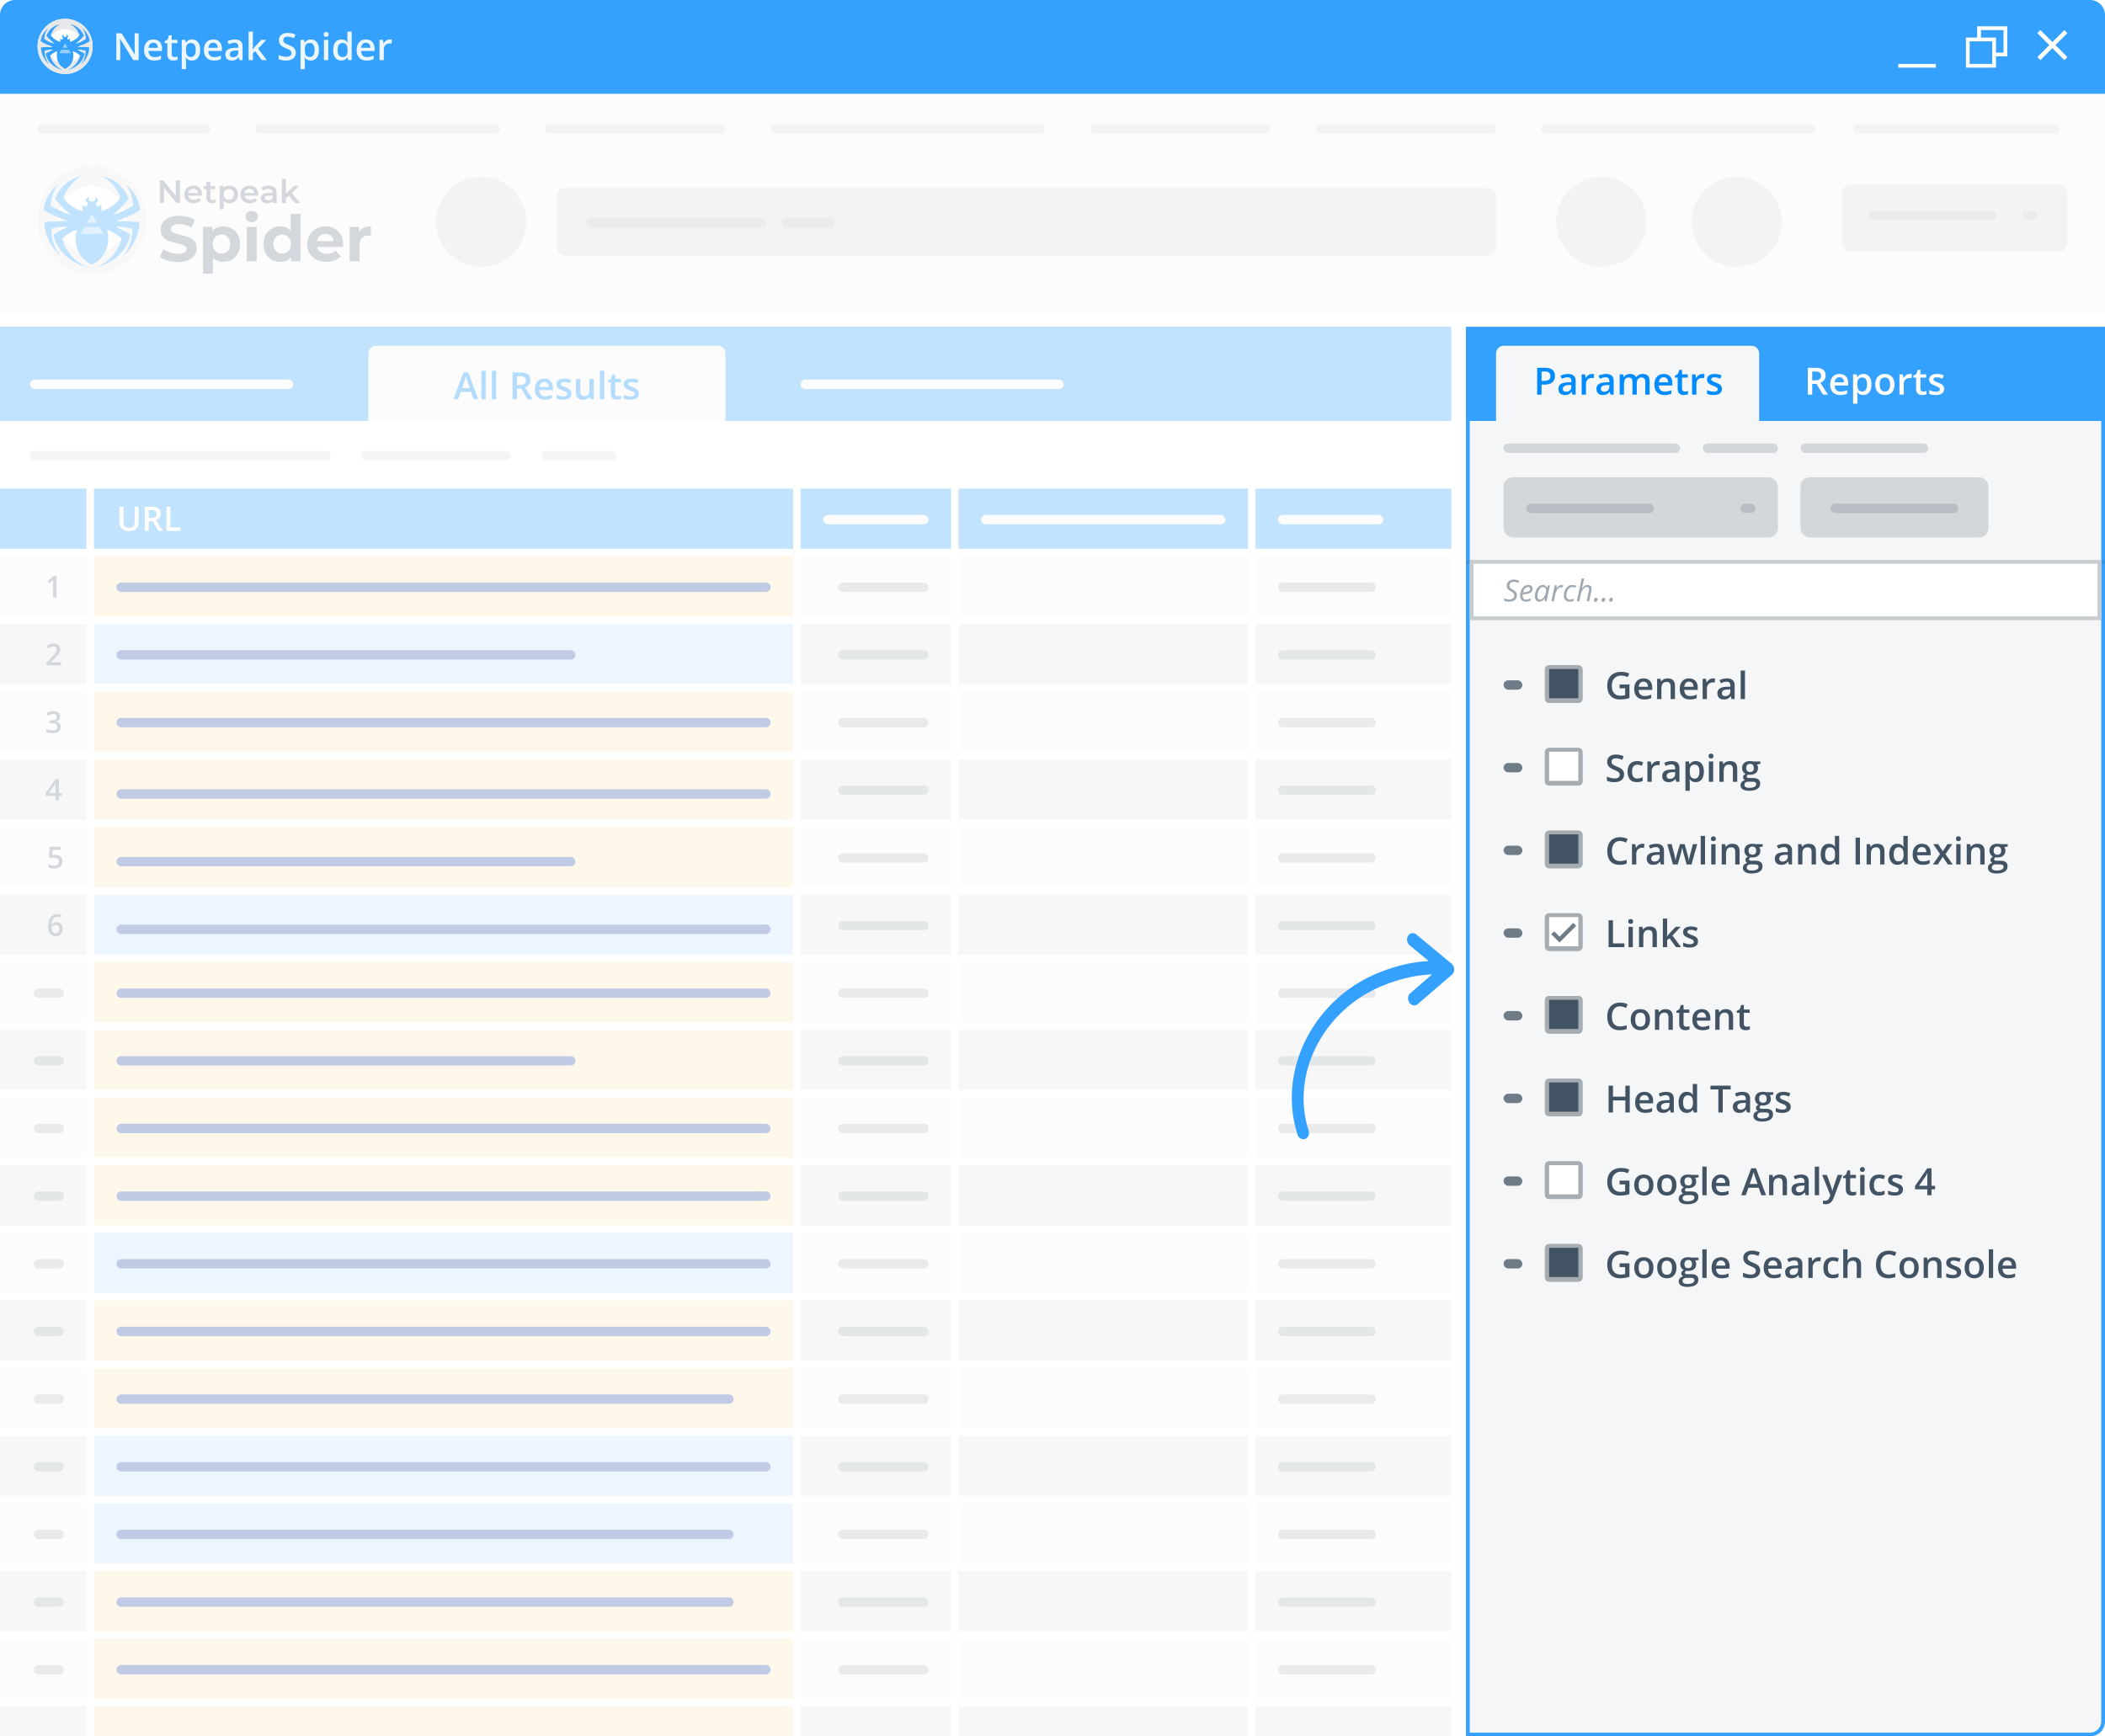 <svg width="560" height="462" fill="none" xmlns="http://www.w3.org/2000/svg"><path fill="#F5F6F7" d="M0 25h560v58H0z"/><rect x="148" y="50" width="250" height="18" rx="2.448" fill="#172A3A" fill-opacity=".15"/><rect x="156" y="58" width="48" height="2.5" rx="1.25" fill="#172A3A" fill-opacity=".15"/><rect x="208" y="58" width="14" height="2.5" rx="1.25" fill="#172A3A" fill-opacity=".15"/><circle cx="128" cy="59" r="12" fill="#D3D7DB"/><circle cx="426" cy="59" r="12" fill="#D3D7DB"/><circle cx="462" cy="59" r="12" fill="#D3D7DB"/><rect x="490" y="49" width="60" height="18" rx="2.448" fill="#172A3A" fill-opacity=".15"/><rect x="497" y="56" width="34" height="2.5" rx="1.25" fill="#172A3A" fill-opacity=".15"/><rect x="538" y="56" width="4" height="2.448" rx="1.224" fill="#172A3A" fill-opacity=".15"/><circle cx="24.685" cy="58.688" r="12.24" fill="#fff"/><path fill-rule="evenodd" clip-rule="evenodd" d="m76.048 52.803.803-.756 1.597 1.966h1.313l-2.107-2.661 1.925-1.923h-1.295l-2.236 2.06v-3.846h-1.08v6.37h1.08v-1.21zm-28.162-4.8v6.01h-.924l-3.333-4.07v4.07h-1.113v-6.01h.923l3.333 4.07v-4.07h1.114zm5.836 4.061h-3.617c.063.338.229.606.496.803.268.198.6.296.997.296.507 0 .924-.166 1.252-.498l.579.662c-.208.246-.47.432-.786.558a2.875 2.875 0 0 1-1.07.188c-.507 0-.953-.1-1.339-.3-.385-.2-.683-.48-.893-.837a2.354 2.354 0 0 1-.316-1.215c0-.446.103-.849.307-1.206.204-.358.488-.637.85-.837.363-.2.772-.3 1.226-.3.45 0 .85.098 1.205.295.354.198.63.475.829.833.198.358.298.771.298 1.24 0 .075-.006.181-.018.318zm-3.626-.712a1.28 1.28 0 0 1 .436-.812c.239-.203.53-.304.876-.304.351 0 .645.103.88.309.237.206.378.475.424.807h-2.616zm7.453 2.412c-.127.103-.281.18-.462.232a2.092 2.092 0 0 1-.575.077c-.506 0-.898-.131-1.174-.395-.276-.263-.414-.646-.414-1.15v-2.206h-.76v-.859h.76v-1.047h1.08v1.047h1.234v.858h-1.235v2.181c0 .223.055.394.164.511.11.117.268.176.475.176a.951.951 0 0 0 .604-.189l.302.764zm5.48-3.27a2.11 2.11 0 0 0-.833-.825 2.459 2.459 0 0 0-1.205-.292c-.316 0-.606.054-.867.163a1.67 1.67 0 0 0-.661.49v-.601h-1.028v6.25h1.08v-2.224c.362.412.855.618 1.476.618.45 0 .85-.097 1.205-.291.354-.195.631-.471.833-.829.201-.358.302-.768.302-1.232 0-.464-.1-.873-.302-1.228zM61.85 52.76c.256-.264.384-.61.384-1.04 0-.428-.128-.775-.384-1.038s-.583-.395-.98-.395c-.26 0-.492.059-.7.176a1.275 1.275 0 0 0-.492.502 1.53 1.53 0 0 0-.181.756c0 .286.06.538.181.755.121.218.285.385.492.503.208.117.44.176.7.176.397 0 .724-.132.98-.395zm3.209-.695h3.617c.012-.138.017-.244.017-.318 0-.47-.099-.883-.297-1.24a2.104 2.104 0 0 0-.83-.834 2.43 2.43 0 0 0-1.204-.296c-.454 0-.863.1-1.226.3-.362.201-.646.48-.85.838-.204.358-.307.76-.307 1.206 0 .452.105.857.316 1.215.21.358.508.637.893.837.386.2.832.3 1.338.3.398 0 .754-.062 1.071-.188.317-.126.579-.312.786-.558l-.579-.661c-.328.332-.745.497-1.252.497-.397 0-.73-.098-.997-.296a1.246 1.246 0 0 1-.496-.802zm.427-1.524a1.28 1.28 0 0 0-.436.81h2.616a1.262 1.262 0 0 0-.423-.806c-.236-.206-.53-.31-.88-.31-.346 0-.638.102-.877.306zm8.1.785c0-.653-.18-1.14-.539-1.464-.36-.323-.879-.485-1.558-.485-.38 0-.74.049-1.08.146-.34.097-.63.238-.871.42l.423.782a1.88 1.88 0 0 1 .634-.335c.25-.08.505-.12.764-.12.38 0 .666.086.86.258.192.171.289.417.289.738v.069h-1.192c-.662 0-1.147.124-1.455.373-.308.25-.462.58-.462.992 0 .263.07.5.212.708.14.209.341.372.6.49.259.117.561.175.906.175.346 0 .64-.053.886-.158.244-.106.433-.26.565-.46v.558h1.019v-2.687zm-1.525 1.781c.21-.123.359-.299.445-.528v-.532h-1.114c-.621 0-.932.203-.932.61 0 .194.078.349.233.463.156.115.371.172.648.172.27 0 .51-.062.72-.185zM66.963 59.1c-.483 0-.876-.14-1.18-.424a1.384 1.384 0 0 1-.455-1.054c0-.42.152-.77.455-1.054.304-.283.697-.425 1.18-.425.484 0 .877.136 1.18.408.304.272.456.612.456 1.02 0 .442-.152.807-.455 1.096-.304.29-.697.434-1.18.434zM44.615 69.344a9.582 9.582 0 0 0 2.706.383c1.079 0 1.995-.165 2.748-.493.753-.329 1.318-.774 1.694-1.335a3.268 3.268 0 0 0 .565-1.861c0-.794-.205-1.422-.616-1.887a3.657 3.657 0 0 0-1.475-1.02c-.573-.216-1.31-.43-2.208-.646-.866-.193-1.51-.388-1.93-.587-.422-.198-.633-.501-.633-.91 0-.407.183-.736.548-.985.365-.25.93-.374 1.694-.374 1.09 0 2.18.312 3.271.935l.843-2.091c-.54-.34-1.169-.6-1.888-.782a9.003 9.003 0 0 0-2.209-.272c-1.079 0-1.992.164-2.74.493-.747.328-1.306.773-1.677 1.334a3.332 3.332 0 0 0-.556 1.879c0 .793.205 1.428.615 1.904.41.476.902.822 1.475 1.037.574.215 1.31.43 2.209.646.584.136 1.048.26 1.39.374.344.113.625.263.844.45.219.187.329.422.329.706 0 .385-.186.694-.557.926-.37.233-.944.349-1.72.349a6.723 6.723 0 0 1-2.09-.34 6.27 6.27 0 0 1-1.804-.901l-.927 2.074c.528.408 1.228.74 2.099.994zm17.062-8.517a4.593 4.593 0 0 0-2.302-.586c-1.247 0-2.197.396-2.849 1.19v-1.054h-2.512V72.82h2.63v-4.267c.663.737 1.574 1.105 2.731 1.105.843 0 1.61-.196 2.302-.587a4.194 4.194 0 0 0 1.627-1.649c.393-.708.59-1.532.59-2.473 0-.94-.197-1.765-.59-2.474a4.195 4.195 0 0 0-1.627-1.649zm-2.758 6.656c.675 0 1.228-.23 1.66-.689.434-.459.65-1.074.65-1.844s-.216-1.386-.65-1.845c-.432-.459-.986-.688-1.66-.688-.674 0-1.228.23-1.66.688-.433.46-.65 1.074-.65 1.845 0 .77.217 1.385.65 1.844.432.46.986.689 1.66.689zm9.36-7.106h-2.63v9.146h2.63v-9.146zm11.683 9.146V56.908h-2.63v4.437c-.652-.737-1.557-1.105-2.715-1.105-.854 0-1.627.192-2.318.578a4.122 4.122 0 0 0-1.627 1.649c-.393.714-.59 1.541-.59 2.482 0 .94.197 1.768.59 2.482A4.121 4.121 0 0 0 72.3 69.08c.691.385 1.464.578 2.318.578 1.237 0 2.18-.397 2.833-1.19v1.054h2.512zm-4.891-2.04c.663 0 1.214-.23 1.652-.689.438-.459.657-1.074.657-1.844s-.219-1.386-.657-1.845c-.438-.459-.99-.688-1.652-.688-.675 0-1.231.23-1.67.688-.438.46-.657 1.074-.657 1.845 0 .77.22 1.385.658 1.844.438.46.994.689 1.669.689zm16.153-1.785c.033-.442.05-.68.05-.714 0-.952-.205-1.788-.615-2.508a4.201 4.201 0 0 0-1.695-1.657c-.719-.386-1.522-.578-2.41-.578-.91 0-1.734.2-2.47.603a4.447 4.447 0 0 0-1.737 1.683c-.421.72-.632 1.527-.632 2.423 0 .906.213 1.717.64 2.43.428.715 1.035 1.273 1.821 1.675.787.403 1.692.604 2.715.604 1.64 0 2.888-.493 3.743-1.48l-1.4-1.53c-.314.307-.654.53-1.02.672a3.455 3.455 0 0 1-1.256.213c-.685 0-1.259-.165-1.72-.493a2.156 2.156 0 0 1-.876-1.343h6.862zm-4.654-3.451c-.595 0-1.095.17-1.5.51-.405.34-.652.804-.742 1.394h4.468c-.09-.578-.337-1.04-.742-1.386-.404-.345-.9-.518-1.484-.518zm10.242-1.666a2.929 2.929 0 0 0-1.273 1.003v-1.207h-2.512v9.146h2.63v-4.318c0-.85.214-1.488.641-1.913.427-.425 1.017-.637 1.77-.637.102 0 .298.011.59.034V60.24c-.696 0-1.312.113-1.846.34z" fill="#6F7C88"/><path fill-rule="evenodd" clip-rule="evenodd" d="M10 58.571c0 8.048 6.47 14.572 14.451 14.572 7.981 0 14.451-6.524 14.451-14.572 0-8.047-6.47-14.571-14.45-14.571C16.47 44 10 50.524 10 58.571zm23.484 0c0 5.03-4.044 9.108-9.032 9.108S15.42 63.6 15.42 58.57s4.044-9.107 9.032-9.107 9.032 4.078 9.032 9.107z" fill="#E6E8EA"/><path d="M17.078 67.685c-1.345-1.353-2.231-2.902-2.73-4.77a4.615 4.615 0 0 1-.06-.256.366.366 0 0 1 .172-.39c1.215-.708 2.164-1.232 2.847-1.572l.787-.391-.704.023a19.672 19.672 0 0 0-3.394.434l-.043.01a.364.364 0 0 0-.283.362l.005.262a10.841 10.841 0 0 0 2.353 6.542.036.036 0 0 1-.005.05.035.035 0 0 1-.047-.002c-.152-.143-.328-.32-.528-.532-1.092-1.154-1.74-2.053-2.344-3.25a12.062 12.062 0 0 1-1.292-4.839l-.005-.086a.185.185 0 0 1 .158-.194c.657-.093 3.722-.231 5.198-.236.802-.002.875-.008.745-.06l-.911-.355a49.588 49.588 0 0 1-2.344-.96c-.687-.306-2.125-1.035-2.644-1.342-.449-.264-.444-.247-.29-1.014.327-1.631.976-3.044 1.983-4.32.378-.478 1.464-1.6 1.722-1.779a.026.026 0 0 1 .036.007.027.027 0 0 1 0 .031l-.006.006a11.487 11.487 0 0 0-1.002 1.602c-.45.94-.685 1.773-.867 3.062-.047.34-.073.597-.076.77a.365.365 0 0 0 .168.315c.155.099.31.195.464.289.743.452 2.054 1.1 2.897 1.43.775.304 1.82.669 1.846.644.009-.01-.11-.118-.263-.24-.37-.298-1.325-1.12-1.342-1.158a1.038 1.038 0 0 0-.158-.147c-.37-.302-1.148-1.138-2.333-2.507a.367.367 0 0 1-.059-.385c.227-.526.412-.914.553-1.16 1.108-1.94 2.54-3.217 4.654-4.15.262-.116.821-.305 1.678-.567a.04.04 0 0 1 .05.027.04.04 0 0 1-.02.049c-.962.46-2.06 1.328-2.796 2.21-.748.898-1.514 2.206-1.841 3.147l-.06.171a.367.367 0 0 0 .035.315l.009.014c.327.523 1.132 1.35 1.786 1.834.234.173.87.584 1.2.774.553.319 2.244.944 2.284.903a580.76 580.76 0 0 1-1.486 4.721c-.033-.032-1.58.55-2.038.822-.787.469-1.564 1.05-2.119 1.583a.235.235 0 0 0-.058.249l.091.253c.208.579.573 1.427.79 1.834.28.527.804 1.356 1.066 1.687.449.567.5.628.85.994.912.96 2.16 1.85 3.45 2.466a.05.05 0 0 1 .024.066.049.049 0 0 1-.06.026 15.505 15.505 0 0 1-.102-.035c-2.416-.832-4.185-1.872-5.59-3.287zM31.824 67.685c1.345-1.353 2.232-2.902 2.73-4.77a4.53 4.53 0 0 0 .06-.256.365.365 0 0 0-.172-.39c-1.214-.708-2.163-1.232-2.847-1.572l-.787-.391.704.023c1.054.034 2.372.203 3.394.434l.044.01c.167.038.285.189.282.362l-.005.262a10.84 10.84 0 0 1-2.353 6.542.036.036 0 0 0 .006.05c.013.011.033.01.046-.002.152-.143.328-.32.529-.532 1.091-1.153 1.74-2.053 2.343-3.25a12.063 12.063 0 0 0 1.292-4.839l.005-.086a.185.185 0 0 0-.158-.194c-.656-.093-3.721-.231-5.197-.235-.802-.003-.876-.008-.745-.06l.91-.356a49.618 49.618 0 0 0 2.344-.96c.687-.306 2.125-1.035 2.644-1.342.449-.264.444-.247.29-1.014-.326-1.631-.975-3.044-1.983-4.32-.378-.478-1.463-1.6-1.722-1.779a.026.026 0 0 0-.036.007.026.026 0 0 0 .001.031l.005.006c.291.368.804 1.187 1.003 1.603.45.94.685 1.772.866 3.061.048.34.073.597.076.77a.365.365 0 0 1-.168.315c-.154.099-.309.195-.464.29a22.79 22.79 0 0 1-2.897 1.43c-.775.304-1.82.668-1.845.643-.01-.01.109-.118.262-.24.371-.298 1.326-1.12 1.342-1.158.007-.016.079-.082.158-.147.37-.302 1.148-1.138 2.333-2.507a.367.367 0 0 0 .06-.385 12.61 12.61 0 0 0-.554-1.16c-1.107-1.94-2.539-3.217-4.653-4.15-.262-.116-.822-.305-1.679-.567a.04.04 0 0 0-.029.076c.962.46 2.06 1.328 2.795 2.21.749.898 1.515 2.206 1.842 3.147l.06.171a.367.367 0 0 1-.036.315l-.009.014c-.327.523-1.132 1.35-1.786 1.834a18.12 18.12 0 0 1-1.2.774c-.552.319-2.244.944-2.284.904-.008-.01 1.48 4.727 1.487 4.72.032-.032 1.58.55 2.038.822.786.469 1.564 1.05 2.118 1.583.067.064.09.162.058.25l-.09.252a17.423 17.423 0 0 1-.79 1.834c-.281.528-.805 1.356-1.066 1.687-.45.567-.502.628-.85.995-.913.959-2.16 1.85-3.451 2.465a.05.05 0 0 0-.024.066c.011.023.037.034.06.026l.102-.035c2.417-.832 4.185-1.872 5.591-3.287z" fill="#33A1FD"/><path d="M25.943 53.639c-.271.173-.407.36-.407.561 0 .402.324.729.723.729.217 0 .433-.168.648-.502a.036.036 0 0 1 .05-.01c.01.006.016.017.016.03l.025 1.953c1.193 3.392 1.79 5.664 1.79 6.816 0 3.322-1.39 5.694-4.172 7.113a.36.36 0 0 1-.327 0c-2.781-1.42-4.172-3.79-4.172-7.113 0-1.15.595-3.417 1.786-6.801l.029-1.97c0-.02.016-.035.036-.035.012 0 .023.006.03.017.215.334.431.502.648.502.4 0 .723-.327.723-.729 0-.201-.136-.388-.407-.561a.366.366 0 0 1-.11-.506c.322-.504.618-.82.887-.95a.912.912 0 0 0-.19.56c0 .503.405.91.904.91a.907.907 0 0 0 .903-.91.912.912 0 0 0-.19-.56c.269.13.565.447.888.95a.366.366 0 0 1-.107.504l-.004.002z" fill="#33A1FD"/><path fill-rule="evenodd" clip-rule="evenodd" d="m24.45 57.029-1.325 2.237h2.648L24.45 57.03zm3.07 5.19-1.1-1.86H22.48l-1.1 1.86h6.142z" fill="#99D0FE"/><rect x="10" y="33" width="46" height="2.5" rx="1.25" fill="#172A3A" fill-opacity=".15"/><rect x="68" y="33" width="65" height="2.5" rx="1.25" fill="#172A3A" fill-opacity=".15"/><rect x="145" y="33" width="48" height="2.5" rx="1.25" fill="#172A3A" fill-opacity=".15"/><rect x="350" y="33" width="48" height="2.5" rx="1.25" fill="#172A3A" fill-opacity=".15"/><rect x="410" y="33" width="73" height="2.5" rx="1.25" fill="#172A3A" fill-opacity=".15"/><rect x="493" y="33" width="55" height="2.5" rx="1.25" fill="#172A3A" fill-opacity=".15"/><rect x="205" y="33" width="73" height="2.5" rx="1.25" fill="#172A3A" fill-opacity=".15"/><rect x="290" y="33" width="48" height="2.5" rx="1.25" fill="#172A3A" fill-opacity=".15"/><path d="M0 4a4 4 0 0 1 4-4h552a4 4 0 0 1 4 4v21H0V4z" fill="#33A1FD"/><path fill-rule="evenodd" clip-rule="evenodd" d="m67.894 12.338-.649.81h-.03l.06-1.04V8.402h-1.138V16h1.137v-1.85l.63-.518L69.638 16h1.347l-2.31-3.081 2.174-2.32h-1.324l-1.63 1.739zM36.89 16h-1.431l-3.51-5.688h-.04l.025.317c.045.605.068 1.159.068 1.66V16h-1.06V8.861h1.416l3.501 5.66h.03l-.04-.818c-.019-.47-.029-.838-.029-1.101v-3.74h1.07V16zm4.12.098c-.84 0-1.497-.245-1.97-.735-.474-.49-.71-1.165-.71-2.024 0-.882.219-1.576.658-2.08.44-.505 1.044-.757 1.812-.757.713 0 1.276.216 1.69.65.413.432.62 1.028.62 1.787v.62h-3.6c.017.524.159.927.426 1.208.267.282.642.423 1.127.423.32 0 .617-.03.892-.09.275-.061.57-.161.886-.301v.932c-.28.134-.563.228-.85.284a5.203 5.203 0 0 1-.981.083zm-1.085-4.38c.22-.231.512-.347.877-.347.364 0 .65.115.86.344.207.23.315.568.321 1.014h-2.45c.042-.443.173-.78.392-1.011zm6.5 3.452c.28 0 .56-.044.84-.132v.864a2.31 2.31 0 0 1-.49.14c-.2.037-.408.056-.623.056-1.087 0-1.63-.573-1.63-1.72v-2.91h-.738v-.507l.791-.42.39-1.143h.709V10.6h1.538v.869h-1.538v2.89c0 .277.069.481.207.613.139.132.32.198.545.198zm3.067.19c.378.492.908.738 1.592.738.674 0 1.202-.248 1.584-.742.383-.495.574-1.184.574-2.066 0-.882-.188-1.567-.564-2.056-.376-.488-.9-.732-1.575-.732-.716 0-1.253.273-1.61.82h-.06c-.034-.163-.064-.3-.089-.412l-.072-.31h-.927v7.802h1.147v-2.257a5.888 5.888 0 0 0-.017-.235l-.051-.55h.068zm1.315-3.92c-.456 0-.789.133-.999.4-.21.267-.315.693-.315 1.28v.17c0 .658.104 1.134.313 1.428.208.295.548.442 1.02.442.397 0 .703-.163.918-.488.215-.326.322-.79.322-1.392 0-.605-.106-1.063-.32-1.374-.213-.311-.526-.466-.94-.466zm4.156 3.923c.474.49 1.13.735 1.97.735.368 0 .696-.028.982-.083.286-.056.57-.15.85-.284V14.8c-.316.14-.611.24-.887.3-.275.06-.572.09-.89.09-.486 0-.862-.14-1.129-.422-.266-.281-.408-.684-.424-1.208h3.598v-.62c0-.759-.206-1.355-.62-1.788-.413-.433-.976-.649-1.69-.649-.768 0-1.371.252-1.81.757-.44.504-.66 1.198-.66 2.08 0 .86.237 1.534.71 2.024zm1.76-3.992c-.364 0-.656.116-.876.347-.22.23-.35.568-.393 1.01h2.451c-.006-.445-.114-.783-.322-1.013-.208-.23-.495-.344-.86-.344zm6.763 3.877.23.752h.82v-3.638c0-.641-.175-1.111-.525-1.41-.35-.3-.868-.45-1.555-.45-.31 0-.638.04-.986.12-.349.08-.67.196-.962.349l.37.82c.235-.11.48-.207.733-.288a2.59 2.59 0 0 1 .796-.122c.339 0 .589.085.75.256.16.171.242.43.242.774v.288l-.933.03c-.847.026-1.476.18-1.89.463-.413.284-.62.704-.62 1.26 0 .524.149.93.447 1.216.298.286.712.43 1.242.43.414 0 .753-.06 1.016-.179.264-.118.526-.342.786-.671h.04zm-1.48-.03c.417 0 .752-.116 1.004-.348.253-.233.379-.56.379-.98v-.468l-.694.03c-.54.019-.933.109-1.179.27-.246.161-.368.408-.368.74 0 .24.071.427.214.559.144.132.358.198.645.198zm16.686-1.156c0 .634-.23 1.132-.688 1.494-.46.361-1.092.542-1.9.542-.807 0-1.468-.126-1.982-.376v-1.104c.326.153.672.274 1.038.361.366.088.707.132 1.023.132.462 0 .803-.088 1.023-.263a.86.86 0 0 0 .33-.708c0-.267-.102-.494-.304-.68-.156-.143-.444-.308-.86-.494l-.39-.164c-.65-.264-1.11-.565-1.376-.904-.267-.338-.4-.745-.4-1.22 0-.596.21-1.065.634-1.407.423-.341.991-.512 1.704-.512.684 0 1.364.15 2.041.449l-.371.952c-.635-.267-1.201-.4-1.7-.4-.377 0-.663.082-.859.246a.81.81 0 0 0-.293.652c0 .186.04.344.117.476.079.132.207.257.386.374.128.084.33.186.603.308l.364.156c.524.218.908.421 1.152.61.245.189.424.402.537.64.114.237.171.517.171.84zm2.406 1.298c.377.492.908.738 1.592.738.673 0 1.202-.248 1.584-.742.382-.495.574-1.184.574-2.066 0-.882-.188-1.567-.564-2.056-.376-.488-.901-.732-1.575-.732-.716 0-1.253.273-1.611.82h-.059a89.999 89.999 0 0 0-.063-.292l-.098-.43h-.928v7.802h1.148V16.19c0-.036-.003-.098-.01-.185l-.059-.645h.069zm1.314-3.92c-.456 0-.788.133-.998.4-.21.267-.315.693-.315 1.28v.17c0 .658.104 1.134.312 1.428.209.295.549.442 1.02.442.398 0 .704-.163.919-.488.215-.326.322-.79.322-1.392 0-.605-.107-1.063-.32-1.374-.213-.311-.526-.466-.94-.466zM86.18 16h1.147v-5.4H86.18V16zm-.067-6.831c0-.205.056-.363.169-.474.112-.11.272-.166.48-.166.203 0 .36.056.472.166.112.111.168.269.168.474 0 .195-.056.35-.168.461-.112.113-.27.169-.471.169-.209 0-.369-.056-.481-.169-.113-.112-.169-.266-.169-.461zm3.102 6.196c.377.489.903.733 1.577.733.71 0 1.248-.269 1.616-.806h.054l.2.708h.898V8.402h-1.152v1.968c0 .225.028.53.083.918h-.058c-.372-.524-.912-.786-1.622-.786-.677 0-1.206.246-1.589.74-.382.493-.574 1.182-.574 2.068 0 .882.19 1.567.567 2.055zm1.883-.195c.472 0 .815-.133 1.03-.398.215-.265.325-.696.332-1.292v-.16c0-.681-.11-1.164-.332-1.45-.221-.287-.568-.43-1.04-.43-.404 0-.715.163-.933.49-.218.327-.327.794-.327 1.4 0 .598.106 1.055.317 1.369.212.314.53.47.953.47zm4.491.193c.474.49 1.13.735 1.97.735.368 0 .696-.028.982-.083.287-.056.57-.15.85-.284V14.8c-.316.14-.612.24-.887.3s-.572.09-.89.09c-.486 0-.862-.14-1.129-.422-.267-.281-.408-.684-.424-1.208h3.598v-.62c0-.759-.207-1.355-.62-1.788-.413-.433-.977-.649-1.69-.649-.768 0-1.371.252-1.81.757-.44.504-.66 1.198-.66 2.08 0 .86.237 1.534.71 2.024zm1.759-3.992c-.365 0-.657.116-.877.347-.22.23-.35.568-.393 1.01h2.451c-.006-.445-.114-.783-.322-1.013-.208-.23-.495-.344-.86-.344zm6.923-.82a2.752 2.752 0 0 0-.571-.049c-.332 0-.642.094-.93.283a2.14 2.14 0 0 0-.701.767h-.058l-.152-.952h-.898V16h1.147v-2.822c0-.479.143-.868.428-1.167.284-.3.656-.45 1.115-.45.176 0 .345.02.508.06l.112-1.07z" fill="#fff" fill-opacity=".9"/><path fill="#fff" fill-opacity=".7" d="M0 25h560v58H0z"/><path fill-rule="evenodd" clip-rule="evenodd" d="M17.326 19.678c-4.046 0-7.326-3.286-7.326-7.339C10 8.286 13.28 5 17.326 5c4.045 0 7.325 3.286 7.325 7.339 0 4.053-3.28 7.339-7.325 7.339z" fill="#fff"/><path fill-rule="evenodd" clip-rule="evenodd" d="M10 12.339c0 4.053 3.28 7.339 7.326 7.339 4.045 0 7.325-3.286 7.325-7.339 0-4.053-3.28-7.339-7.325-7.339C13.28 5 10 8.286 10 12.339zm11.905 0a4.583 4.583 0 0 1-4.579 4.587 4.583 4.583 0 0 1-4.578-4.587 4.583 4.583 0 0 1 4.579-4.587 4.583 4.583 0 0 1 4.578 4.587z" fill="#E6E8EA"/><path d="M13.589 16.93a5.208 5.208 0 0 1-1.415-2.532.183.183 0 0 1 .088-.197c.615-.356 1.096-.62 1.443-.792l.398-.197-.356.012c-.534.018-1.203.102-1.72.219l-.023.005a.183.183 0 0 0-.143.182l.002.132a5.439 5.439 0 0 0 1.193 3.295.018.018 0 0 1-.026.024 6.752 6.752 0 0 1-.268-.268c-.553-.58-.882-1.034-1.188-1.636a6.045 6.045 0 0 1-.655-2.438l-.003-.043a.093.093 0 0 1 .08-.098c.333-.047 1.887-.116 2.635-.119.407 0 .444-.004.378-.03l-.462-.179a25.306 25.306 0 0 1-1.188-.483 19.366 19.366 0 0 1-1.34-.676c-.228-.133-.225-.124-.147-.51a5.001 5.001 0 0 1 1.005-2.176c.192-.242.742-.807.873-.897a.013.013 0 0 1 .018.02l-.003.003a5.785 5.785 0 0 0-.508.807c-.228.473-.347.892-.439 1.542a3.47 3.47 0 0 0-.039.388.184.184 0 0 0 .085.158l.236.146c.376.227 1.041.553 1.468.72.393.153.923.337.936.324a.679.679 0 0 0-.133-.121c-.188-.15-.672-.564-.68-.583a.514.514 0 0 0-.08-.074c-.189-.152-.583-.573-1.183-1.263a.184.184 0 0 1-.03-.193 6.36 6.36 0 0 1 .28-.585c.562-.977 1.287-1.62 2.36-2.09.132-.058.415-.154.85-.285a.02.02 0 0 1 .025.013.02.02 0 0 1-.01.025c-.488.231-1.045.669-1.417 1.113-.38.452-.768 1.111-.934 1.585l-.03.086a.184.184 0 0 0 .018.159l.004.007c.166.263.574.68.906.923.118.088.441.295.608.39.28.16 1.138.476 1.158.455.004-.004-.75 2.381-.754 2.378-.016-.017-.8.276-1.033.414a6.2 6.2 0 0 0-1.074.797.118.118 0 0 0-.029.125l.046.128c.105.291.29.719.4.923.143.266.408.684.54.85.228.286.255.317.431.501a6.128 6.128 0 0 0 1.75 1.242c.012.006.018.02.012.033a.025.025 0 0 1-.03.013l-.052-.018c-1.225-.419-2.122-.942-2.834-1.655zM21.064 16.93a5.209 5.209 0 0 0 1.415-2.532.184.184 0 0 0-.088-.197 26.751 26.751 0 0 0-1.443-.792l-.4-.197.358.012c.534.018 1.202.102 1.72.219l.022.005a.183.183 0 0 1 .143.182l-.002.132a5.438 5.438 0 0 1-1.193 3.295.018.018 0 0 0 .003.025.018.018 0 0 0 .023 0c.078-.073.167-.162.268-.269.554-.58.883-1.034 1.188-1.636.391-.77.606-1.568.655-2.438l.003-.043a.093.093 0 0 0-.08-.098c-.333-.047-1.887-.116-2.635-.119-.407 0-.444-.004-.378-.03l.462-.179c.556-.215.856-.337 1.188-.483a19.366 19.366 0 0 0 1.34-.676c.228-.133.225-.124.148-.51a5.002 5.002 0 0 0-1.006-2.176c-.191-.242-.742-.807-.873-.897a.013.013 0 0 0-.018.02l.003.003c.148.185.407.597.508.807.228.473.348.892.44 1.542.023.17.036.3.038.388a.184.184 0 0 1-.085.158l-.235.146c-.377.227-1.042.553-1.469.72-.393.153-.923.337-.935.324a.675.675 0 0 1 .133-.121c.188-.15.671-.564.68-.583a.52.52 0 0 1 .08-.074c.188-.152.582-.573 1.183-1.263a.184.184 0 0 0 .03-.193 6.338 6.338 0 0 0-.28-.585c-.562-.977-1.288-1.62-2.36-2.09a9.626 9.626 0 0 0-.85-.285.02.02 0 0 0-.015.038c.487.231 1.044.669 1.416 1.113.38.452.768 1.111.934 1.585l.03.086a.184.184 0 0 1-.018.159l-.004.007c-.166.263-.574.68-.905.923a9.138 9.138 0 0 1-.609.39c-.28.16-1.137.476-1.157.455-.005-.004.75 2.381.753 2.378.016-.017.8.276 1.033.414.399.236.793.528 1.074.797a.118.118 0 0 1 .03.125l-.047.128c-.105.291-.29.719-.4.923a7.474 7.474 0 0 1-.54.85 5.227 5.227 0 0 1-.431.501 6.13 6.13 0 0 1-1.75 1.242.025.025 0 0 0 .019.046l.052-.018c1.225-.419 2.121-.942 2.834-1.655z" fill="#33A1FD"/><path d="M18.078 9.855c-.137.087-.206.18-.206.282 0 .203.164.367.366.367.11 0 .22-.084.329-.252a.018.018 0 0 1 .025-.006.018.018 0 0 1 .009.015l.012.984c.605 1.709.907 2.853.907 3.433 0 1.674-.705 2.868-2.115 3.583a.183.183 0 0 1-.165 0c-1.41-.715-2.115-1.91-2.115-3.583 0-.579.302-1.72.905-3.425l.015-.992c0-.01.008-.018.018-.018.007 0 .012.003.015.008.11.169.219.253.329.253a.367.367 0 0 0 .366-.367c0-.101-.069-.195-.206-.282a.184.184 0 0 1-.057-.253V9.6c.165-.254.315-.413.451-.478a.457.457 0 1 0 .723 0c.137.065.287.224.45.478a.184.184 0 0 1-.056.255z" fill="#33A1FD"/><path fill-rule="evenodd" clip-rule="evenodd" d="m17.328 11.562-.672 1.127H18l-.671-1.127zm1.555 2.614-.558-.937h-1.998l-.558.937h3.114z" fill="#99D0FE"/><path fill-rule="evenodd" clip-rule="evenodd" d="m550 15.188-.812.812L546 12.812 542.812 16l-.812-.812L545.188 12 542 8.812l.812-.812L546 11.188 549.188 8l.812.812L546.812 12 550 15.188" fill="#fff"/><path stroke="#fff" d="M526.5 7.5h7v7h-7z"/><path fill="#33A1FD" stroke="#fff" d="M523.5 10.5h7v7h-7z"/><path fill="#fff" d="M505 17h10v1h-10z"/><path d="M0 148h23v16H0v-16z" fill="#F5F6F7"/><path d="M0 166h23v16H0v-16z" fill="#E3E5E7"/><path d="M0 184h23v16H0v-16z" fill="#F5F6F7"/><path d="M0 202h23v16H0v-16z" fill="#E3E5E7"/><path d="M0 220h23v16H0v-16z" fill="#F5F6F7"/><path d="M0 238h23v16H0v-16z" fill="#E3E5E7"/><path d="M0 256h23v16H0v-16z" fill="#F5F6F7"/><path d="M0 274h23v16H0v-16zM0 346h23v16H0v-16z" fill="#E3E5E7"/><path d="M0 292h23v16H0v-16zM0 364h23v16H0v-16z" fill="#F5F6F7"/><path d="M0 310h23v16H0v-16zM0 382h23v16H0v-16zM0 418h23v16H0v-16zM0 454h23v8H0v-8z" fill="#E3E5E7"/><path d="M0 328h23v16H0v-16zM0 400h23v16H0v-16zM0 436h23v16H0v-16z" fill="#F5F6F7"/><path d="M15.047 159h-.918v-3.688c0-.44.01-.789.031-1.046l-.138.133-.286.243c-.15.124-.375.307-.674.549l-.46-.582 1.68-1.32h.765V159zM16.223 177h-3.871v-.695l1.472-1.481.428-.446c.203-.218.349-.385.438-.501.141-.186.245-.361.31-.525.065-.165.098-.34.098-.528 0-.258-.078-.461-.233-.609-.155-.149-.369-.223-.642-.223-.22 0-.43.041-.635.121-.204.081-.44.227-.71.438l-.495-.606c.318-.268.626-.458.926-.57.3-.112.618-.168.957-.168.53 0 .957.139 1.277.416.32.277.48.65.48 1.119 0 .258-.046.503-.138.735-.093.231-.235.47-.426.716s-.51.579-.955.998l-.992.961v.039h2.71V177zM16.008 190.602c0 .362-.106.663-.317.904-.21.241-.507.403-.89.486v.031c.458.058.802.2 1.031.428.23.228.344.531.344.908 0 .55-.194.974-.582 1.272-.388.298-.94.447-1.656.447-.633 0-1.167-.103-1.602-.308v-.817a3.64 3.64 0 0 0 1.55.375c.443 0 .774-.082.993-.246.219-.164.328-.418.328-.762 0-.304-.121-.528-.363-.672-.242-.143-.623-.214-1.14-.214h-.497v-.746h.504c.911 0 1.367-.316 1.367-.946 0-.245-.08-.433-.238-.566-.159-.133-.393-.199-.703-.199-.216 0-.425.03-.625.091-.2.062-.438.181-.711.358l-.45-.641c.524-.385 1.132-.578 1.825-.578.575 0 1.024.124 1.347.371.323.248.485.589.485 1.024z" fill="#6F7C88"/><path fill-rule="evenodd" clip-rule="evenodd" d="M15.656 210.992v-3.719h-.894l-2.61 3.774v.707h2.61V213h.894v-1.246h.77v-.762h-.77zm-.886-2.687h.03l-.011.17c-.007.119-.013.248-.018.387l-.008.449-.001 1.681h-1.754l1.418-2.062.088-.143c.112-.184.197-.345.256-.482z" fill="#6F7C88"/><path d="M14.719 227.434c.575 0 1.031.152 1.367.457.336.304.504.72.504 1.246 0 .609-.192 1.086-.574 1.429-.38.342-.922.512-1.625.512-.638 0-1.14-.103-1.504-.308v-.832c.21.119.453.212.726.277.274.065.528.097.762.097.414 0 .73-.092.945-.277.216-.185.325-.456.325-.812 0-.683-.435-1.024-1.305-1.024-.123 0-.274.013-.453.039a5.28 5.28 0 0 0-.473.082l-.41-.242.219-2.789h2.968v.816h-2.16l-.129 1.415.332-.055a3.17 3.17 0 0 1 .485-.031zM12.797 246.566c0-2.234.91-3.351 2.73-3.351.287 0 .529.022.727.066v.766a2.491 2.491 0 0 0-.688-.086c-.612 0-1.071.164-1.379.492-.307.328-.473.854-.5 1.578h.047c.123-.211.295-.373.516-.488a1.65 1.65 0 0 1 .781-.176c.518 0 .922.159 1.211.477.29.317.434.748.434 1.293 0 .599-.168 1.073-.504 1.422-.334.346-.79.519-1.367.519-.41 0-.765-.098-1.067-.293a1.908 1.908 0 0 1-.699-.859c-.161-.378-.242-.831-.242-1.36zm1.992 1.754c.315 0 .557-.101.727-.304.171-.204.257-.494.257-.871 0-.329-.08-.586-.242-.774-.159-.187-.398-.281-.719-.281-.197 0-.38.043-.546.129a.984.984 0 0 0-.395.347.807.807 0 0 0-.144.45c0 .367.098.677.296.929.201.25.456.375.766.375z" fill="#6F7C88"/><path d="M9 264.25c0-.69.56-1.25 1.25-1.25h5.5a1.25 1.25 0 0 1 0 2.5h-5.5c-.69 0-1.25-.56-1.25-1.25zM9 354.25c0-.69.56-1.25 1.25-1.25h5.5a1.25 1.25 0 0 1 0 2.5h-5.5c-.69 0-1.25-.56-1.25-1.25zM9 282.25c0-.69.56-1.25 1.25-1.25h5.5a1.25 1.25 0 0 1 0 2.5h-5.5c-.69 0-1.25-.56-1.25-1.25zM9 372.25c0-.69.56-1.25 1.25-1.25h5.5a1.25 1.25 0 0 1 0 2.5h-5.5c-.69 0-1.25-.56-1.25-1.25zM9 300.25c0-.69.56-1.25 1.25-1.25h5.5a1.25 1.25 0 0 1 0 2.5h-5.5c-.69 0-1.25-.56-1.25-1.25zM9 390.25c0-.69.56-1.25 1.25-1.25h5.5a1.25 1.25 0 0 1 0 2.5h-5.5c-.69 0-1.25-.56-1.25-1.25zM9 318.25c0-.69.56-1.25 1.25-1.25h5.5a1.25 1.25 0 0 1 0 2.5h-5.5c-.69 0-1.25-.56-1.25-1.25zM9 408.25c0-.69.56-1.25 1.25-1.25h5.5a1.25 1.25 0 0 1 0 2.5h-5.5c-.69 0-1.25-.56-1.25-1.25zM9 336.25c0-.69.56-1.25 1.25-1.25h5.5a1.25 1.25 0 0 1 0 2.5h-5.5c-.69 0-1.25-.56-1.25-1.25zM9 426.25c0-.69.56-1.25 1.25-1.25h5.5a1.25 1.25 0 0 1 0 2.5h-5.5c-.69 0-1.25-.56-1.25-1.25zM9 444.25c0-.69.56-1.25 1.25-1.25h5.5a1.25 1.25 0 0 1 0 2.5h-5.5c-.69 0-1.25-.56-1.25-1.25z" fill="#172A3A" fill-opacity=".3"/><path d="M213 148h40v16h-40v-16z" fill="#F5F6F7"/><path d="M213 166h40v16h-40v-16z" fill="#E3E5E7"/><path d="M213 184h40v16h-40v-16z" fill="#F5F6F7"/><path d="M213 202h40v16h-40v-16z" fill="#E3E5E7"/><path d="M213 220h40v16h-40v-16z" fill="#F5F6F7"/><path d="M213 238h40v16h-40v-16z" fill="#E3E5E7"/><path d="M213 256h40v16h-40v-16z" fill="#F5F6F7"/><path d="M213 274h40v16h-40v-16z" fill="#E3E5E7"/><path d="M213 292h40v16h-40v-16z" fill="#F5F6F7"/><path d="M213 310h40v16h-40v-16z" fill="#E3E5E7"/><path d="M213 328h40v16h-40v-16z" fill="#F5F6F7"/><path d="M213 346h40v16h-40v-16z" fill="#E3E5E7"/><path d="M213 364h40v16h-40v-16z" fill="#F5F6F7"/><path d="M213 382h40v16h-40v-16z" fill="#E3E5E7"/><path d="M213 400h40v16h-40v-16z" fill="#F5F6F7"/><path d="M213 418h40v16h-40v-16z" fill="#E3E5E7"/><path d="M213 436h40v16h-40v-16z" fill="#F5F6F7"/><path d="M213 454h40v8h-40v-8z" fill="#E3E5E7"/><path d="M223 372.25c0-.69.56-1.25 1.25-1.25h21.5a1.25 1.25 0 0 1 0 2.5h-21.5c-.69 0-1.25-.56-1.25-1.25zM223 426.25c0-.69.56-1.25 1.25-1.25h21.5a1.25 1.25 0 0 1 0 2.5h-21.5c-.69 0-1.25-.56-1.25-1.25zM223 408.25c0-.69.56-1.25 1.25-1.25h21.5a1.25 1.25 0 0 1 0 2.5h-21.5c-.69 0-1.25-.56-1.25-1.25zM223 282.25c0-.69.56-1.25 1.25-1.25h21.5a1.25 1.25 0 0 1 0 2.5h-21.5c-.69 0-1.25-.56-1.25-1.25zM223 210.25c0-.69.56-1.25 1.25-1.25h21.5a1.25 1.25 0 0 1 0 2.5h-21.5c-.69 0-1.25-.56-1.25-1.25zM223 300.25c0-.69.56-1.25 1.25-1.25h21.5a1.25 1.25 0 0 1 0 2.5h-21.5c-.69 0-1.25-.56-1.25-1.25zM223 228.25c0-.69.56-1.25 1.25-1.25h21.5a1.25 1.25 0 0 1 0 2.5h-21.5c-.69 0-1.25-.56-1.25-1.25zM223 318.25c0-.69.56-1.25 1.25-1.25h21.5a1.25 1.25 0 0 1 0 2.5h-21.5c-.69 0-1.25-.56-1.25-1.25zM223 246.25c0-.69.56-1.25 1.25-1.25h21.5a1.25 1.25 0 0 1 0 2.5h-21.5c-.69 0-1.25-.56-1.25-1.25zM223 264.25c0-.69.56-1.25 1.25-1.25h21.5a1.25 1.25 0 0 1 0 2.5h-21.5c-.69 0-1.25-.56-1.25-1.25zM223 192.25c0-.69.56-1.25 1.25-1.25h21.5a1.25 1.25 0 0 1 0 2.5h-21.5c-.69 0-1.25-.56-1.25-1.25zM223 174.25c0-.69.56-1.25 1.25-1.25h21.5a1.25 1.25 0 0 1 0 2.5h-21.5c-.69 0-1.25-.56-1.25-1.25zM223 156.25c0-.69.56-1.25 1.25-1.25h21.5a1.25 1.25 0 0 1 0 2.5h-21.5c-.69 0-1.25-.56-1.25-1.25zM223 336.25c0-.69.56-1.25 1.25-1.25h21.5a1.25 1.25 0 0 1 0 2.5h-21.5c-.69 0-1.25-.56-1.25-1.25zM223 354.25c0-.69.56-1.25 1.25-1.25h21.5a1.25 1.25 0 0 1 0 2.5h-21.5c-.69 0-1.25-.56-1.25-1.25zM223 390.25c0-.69.56-1.25 1.25-1.25h21.5a1.25 1.25 0 0 1 0 2.5h-21.5c-.69 0-1.25-.56-1.25-1.25zM223 444.25c0-.69.56-1.25 1.25-1.25h21.5a1.25 1.25 0 0 1 0 2.5h-21.5c-.69 0-1.25-.56-1.25-1.25z" fill="#172A3A" fill-opacity=".3"/><path d="M255 148h77v16h-77v-16z" fill="#F5F6F7"/><path d="M255 166h77v16h-77v-16z" fill="#E3E5E7"/><path d="M255 184h77v16h-77v-16z" fill="#F5F6F7"/><path d="M255 202h77v16h-77v-16z" fill="#E3E5E7"/><path d="M255 220h77v16h-77v-16z" fill="#F5F6F7"/><path d="M255 238h77v16h-77v-16z" fill="#E3E5E7"/><path d="M255 256h77v16h-77v-16z" fill="#F5F6F7"/><path d="M255 274h77v16h-77v-16z" fill="#E3E5E7"/><path d="M255 292h77v16h-77v-16z" fill="#F5F6F7"/><path d="M255 310h77v16h-77v-16z" fill="#E3E5E7"/><path d="M255 328h77v16h-77v-16z" fill="#F5F6F7"/><path d="M255 346h77v16h-77v-16z" fill="#E3E5E7"/><path d="M255 364h77v16h-77v-16z" fill="#F5F6F7"/><path d="M255 382h77v16h-77v-16z" fill="#E3E5E7"/><path d="M255 400h77v16h-77v-16z" fill="#F5F6F7"/><path d="M255 418h77v16h-77v-16z" fill="#E3E5E7"/><path d="M255 436h77v16h-77v-16z" fill="#F5F6F7"/><path d="M255 454h77v8h-77v-8z" fill="#E3E5E7"/><path d="M334 148h52v16h-52v-16z" fill="#F5F6F7"/><path d="M334 166h52v16h-52v-16z" fill="#E3E5E7"/><path d="M334 184h52v16h-52v-16z" fill="#F5F6F7"/><path d="M334 202h52v16h-52v-16z" fill="#E3E5E7"/><path d="M334 220h52v16h-52v-16z" fill="#F5F6F7"/><path d="M334 238h52v16h-52v-16z" fill="#E3E5E7"/><path d="M334 256h52v16h-52v-16z" fill="#F5F6F7"/><path d="M334 274h52v16h-52v-16z" fill="#E3E5E7"/><path d="M334 292h52v16h-52v-16z" fill="#F5F6F7"/><path d="M334 310h52v16h-52v-16z" fill="#E3E5E7"/><path d="M334 328h52v16h-52v-16z" fill="#F5F6F7"/><path d="M334 346h52v16h-52v-16z" fill="#E3E5E7"/><path d="M334 364h52v16h-52v-16z" fill="#F5F6F7"/><path d="M334 382h52v16h-52v-16z" fill="#E3E5E7"/><path d="M334 400h52v16h-52v-16z" fill="#F5F6F7"/><path d="M334 418h52v16h-52v-16z" fill="#E3E5E7"/><path d="M334 436h52v16h-52v-16z" fill="#F5F6F7"/><path d="M334 454h52v8h-52v-8z" fill="#E3E5E7"/><path d="M340 372.25c0-.69.56-1.25 1.25-1.25h23.5a1.25 1.25 0 0 1 0 2.5h-23.5c-.69 0-1.25-.56-1.25-1.25zM340 426.25c0-.69.56-1.25 1.25-1.25h23.5a1.25 1.25 0 0 1 0 2.5h-23.5c-.69 0-1.25-.56-1.25-1.25zM340 408.25c0-.69.56-1.25 1.25-1.25h23.5a1.25 1.25 0 0 1 0 2.5h-23.5c-.69 0-1.25-.56-1.25-1.25zM340 282.25c0-.69.56-1.25 1.25-1.25h23.5a1.25 1.25 0 0 1 0 2.5h-23.5c-.69 0-1.25-.56-1.25-1.25zM340 228.25c0-.69.56-1.25 1.25-1.25h23.5a1.25 1.25 0 0 1 0 2.5h-23.5c-.69 0-1.25-.56-1.25-1.25zM340 174.25c0-.69.56-1.25 1.25-1.25h23.5a1.25 1.25 0 0 1 0 2.5h-23.5c-.69 0-1.25-.56-1.25-1.25zM340 300.25c0-.69.56-1.25 1.25-1.25h23.5a1.25 1.25 0 0 1 0 2.5h-23.5c-.69 0-1.25-.56-1.25-1.25zM340 246.25c0-.69.56-1.25 1.25-1.25h23.5a1.25 1.25 0 0 1 0 2.5h-23.5c-.69 0-1.25-.56-1.25-1.25zM340 192.25c0-.69.56-1.25 1.25-1.25h23.5a1.25 1.25 0 0 1 0 2.5h-23.5c-.69 0-1.25-.56-1.25-1.25zM340 318.25c0-.69.56-1.25 1.25-1.25h23.5a1.25 1.25 0 0 1 0 2.5h-23.5c-.69 0-1.25-.56-1.25-1.25zM340 264.25c0-.69.56-1.25 1.25-1.25h23.5a1.25 1.25 0 0 1 0 2.5h-23.5c-.69 0-1.25-.56-1.25-1.25zM340 210.25c0-.69.56-1.25 1.25-1.25h23.5a1.25 1.25 0 0 1 0 2.5h-23.5c-.69 0-1.25-.56-1.25-1.25zM340 156.25c0-.69.56-1.25 1.25-1.25h23.5a1.25 1.25 0 0 1 0 2.5h-23.5c-.69 0-1.25-.56-1.25-1.25zM340 336.25c0-.69.56-1.25 1.25-1.25h23.5a1.25 1.25 0 0 1 0 2.5h-23.5c-.69 0-1.25-.56-1.25-1.25zM340 354.25c0-.69.56-1.25 1.25-1.25h23.5a1.25 1.25 0 0 1 0 2.5h-23.5c-.69 0-1.25-.56-1.25-1.25zM340 390.25c0-.69.56-1.25 1.25-1.25h23.5a1.25 1.25 0 0 1 0 2.5h-23.5c-.69 0-1.25-.56-1.25-1.25zM340 444.25c0-.69.56-1.25 1.25-1.25h23.5a1.25 1.25 0 0 1 0 2.5h-23.5c-.69 0-1.25-.56-1.25-1.25z" fill="#172A3A" fill-opacity=".3"/><path d="M0 130h23v16H0v-16zM25 130h186v16H25v-16z" fill="#33A1FD"/><path d="M25 148h186v16H25v-16zM25 184h186v16H25v-16z" fill="#FAE8B8"/><path d="M25 166h186v16H25v-16zM25 238h186v16H25v-16z" fill="#C1E2FE"/><path d="M25 256h186v16H25v-16zM25 274h186v16H25v-16zM25 292h186v16H25v-16zM25 310h186v16H25v-16z" fill="#FAE8B8"/><path d="M25 328h186v16H25v-16z" fill="#C1E2FE"/><path d="M25 346h186v16H25v-16zM25 364h186v16H25v-16z" fill="#FAE8B8"/><path d="M25 382h186v16H25v-16zM25 400h186v16H25v-16z" fill="#C1E2FE"/><path d="M25 418h186v16H25v-16zM25 436h186v16H25v-16zM25 454h186v8H25v-8zM25 202h186v16H25v-16zM25 220h186v16H25v-16z" fill="#FAE8B8"/><path d="M31 372.25c0-.69.56-1.25 1.25-1.25h161.677a1.25 1.25 0 1 1 0 2.5H32.25c-.69 0-1.25-.56-1.25-1.25zM31 426.25c0-.69.56-1.25 1.25-1.25h161.677a1.25 1.25 0 1 1 0 2.5H32.25c-.69 0-1.25-.56-1.25-1.25zM31 408.25c0-.69.56-1.25 1.25-1.25h161.677a1.25 1.25 0 1 1 0 2.5H32.25c-.69 0-1.25-.56-1.25-1.25zM31 282.25c0-.69.56-1.25 1.25-1.25h119.581a1.25 1.25 0 0 1 0 2.5H32.25c-.69 0-1.25-.56-1.25-1.25zM31 229.25c0-.69.56-1.25 1.25-1.25h119.581a1.25 1.25 0 0 1 0 2.5H32.25c-.69 0-1.25-.56-1.25-1.25zM31 174.25c0-.69.56-1.25 1.25-1.25h119.581a1.25 1.25 0 0 1 0 2.5H32.25c-.69 0-1.25-.56-1.25-1.25zM31 300.25c0-.69.56-1.25 1.25-1.25h171.5a1.25 1.25 0 0 1 0 2.5H32.25c-.69 0-1.25-.56-1.25-1.25zM31 247.25c0-.69.56-1.25 1.25-1.25h171.5a1.25 1.25 0 0 1 0 2.5H32.25c-.69 0-1.25-.56-1.25-1.25zM31 192.25c0-.69.56-1.25 1.25-1.25h171.5a1.25 1.25 0 0 1 0 2.5H32.25c-.69 0-1.25-.56-1.25-1.25zM31 318.25c0-.69.56-1.25 1.25-1.25h171.5a1.25 1.25 0 0 1 0 2.5H32.25c-.69 0-1.25-.56-1.25-1.25zM31 264.25c0-.69.56-1.25 1.25-1.25h171.5a1.25 1.25 0 0 1 0 2.5H32.25c-.69 0-1.25-.56-1.25-1.25zM31 211.25c0-.69.56-1.25 1.25-1.25h171.5a1.25 1.25 0 0 1 0 2.5H32.25c-.69 0-1.25-.56-1.25-1.25zM31 156.25c0-.69.56-1.25 1.25-1.25h171.5a1.25 1.25 0 0 1 0 2.5H32.25c-.69 0-1.25-.56-1.25-1.25zM31 336.25c0-.69.56-1.25 1.25-1.25h171.5a1.25 1.25 0 0 1 0 2.5H32.25c-.69 0-1.25-.56-1.25-1.25zM31 354.25c0-.69.56-1.25 1.25-1.25h171.5a1.25 1.25 0 0 1 0 2.5H32.25c-.69 0-1.25-.56-1.25-1.25zM31 390.25c0-.69.56-1.25 1.25-1.25h171.5a1.25 1.25 0 0 1 0 2.5H32.25c-.69 0-1.25-.56-1.25-1.25zM31 444.25c0-.69.56-1.25 1.25-1.25h171.5a1.25 1.25 0 0 1 0 2.5H32.25c-.69 0-1.25-.56-1.25-1.25z" fill="#2F50AA"/><path d="M213 130h40v16h-40v-16z" fill="#33A1FD"/><rect x="219" y="137" width="28" height="2.5" rx="1.25" fill="#F5F6F7"/><path d="M255 130h77v16h-77v-16z" fill="#33A1FD"/><rect x="261" y="137" width="65" height="2.5" rx="1.25" fill="#F5F6F7"/><path d="M334 130h52v16h-52v-16z" fill="#33A1FD"/><rect x="340" y="137" width="28" height="2.5" rx="1.25" fill="#F5F6F7"/><path fill-rule="evenodd" clip-rule="evenodd" d="M36.882 138.972v-4.157h-1.05v4.056c0 1.04-.495 1.56-1.485 1.56-.51 0-.888-.126-1.134-.378-.246-.251-.37-.643-.37-1.173v-4.065H31.79v4.14c0 .738.221 1.318.664 1.74.442.422 1.062.633 1.858.633.537 0 .997-.096 1.383-.288.385-.192.68-.466.883-.822.204-.356.305-.771.305-1.246zm3.424-1.169h-.73v-2.1h.694c.478 0 .835.079 1.073.237.237.158.356.419.356.782 0 .358-.11.627-.33.809-.22.182-.574.272-1.063.272zm-.73.871v2.566h-1.05v-6.425h1.814c.83 0 1.443.155 1.842.466.398.311.597.779.597 1.406 0 .8-.416 1.37-1.248 1.71l1.815 2.843h-1.195l-1.538-2.566h-1.037zm4.703-3.859v6.425h3.77v-.901h-2.72v-5.524h-1.05z" fill="#fff"/><path fill="#33A1FD" d="M0 87h386v25H0z"/><path d="M98 94.071c0-1.144.927-2.071 2.071-2.071h90.858A2.07 2.07 0 0 1 193 94.071V112H98V94.071z" fill="#F5F6F7"/><path fill-rule="evenodd" clip-rule="evenodd" d="M129.208 98.642v7.598h-1.147v-7.598h1.147zm-7.349 7.598.699-1.982h2.729l.713 1.982h1.24l-2.671-7.168H123.3l-2.671 7.168h1.23zm3.12-2.988h-2.081l.645-1.861c.169-.475.298-.913.386-1.313.032.13.092.335.178.615l.049.159c.063.2.115.352.154.456l.669 1.944zm7.016 2.988v-7.598h-1.147v7.598h1.147zm5.527-2.852v2.852h-1.167v-7.139h2.017c.921 0 1.603.173 2.046.518.443.345.664.866.664 1.562 0 .889-.462 1.522-1.387 1.9l2.017 3.159h-1.328l-1.709-2.852h-1.153zm.812-.966h-.811v-2.334h.772c.531 0 .928.088 1.191.263.264.176.396.466.396.869 0 .398-.122.697-.366.899-.245.202-.638.303-1.182.303zm7.633 3.833a5.247 5.247 0 0 1-.982.083c-.839 0-1.496-.245-1.97-.735-.473-.49-.71-1.165-.71-2.024 0-.882.219-1.576.659-2.08.439-.505 1.043-.757 1.811-.757.713 0 1.276.216 1.69.649.413.433.62 1.029.62 1.787v.621h-3.599c.017.524.158.927.425 1.208.267.282.643.422 1.128.422.319 0 .616-.03.891-.09s.571-.16.886-.3v.932c-.28.134-.563.228-.849.284zm-.012-3.286h-2.451c.042-.443.173-.78.393-1.011.22-.231.512-.347.876-.347.365 0 .651.115.86.344.208.23.316.568.322 1.014zm5.485 2.946c-.384.282-.934.423-1.65.423-.719 0-1.297-.109-1.733-.328v-.991c.634.293 1.225.44 1.772.44.706 0 1.06-.213 1.06-.64a.503.503 0 0 0-.118-.342 1.39 1.39 0 0 0-.385-.283 6.627 6.627 0 0 0-.747-.332c-.622-.241-1.043-.482-1.263-.723-.219-.24-.329-.553-.329-.937 0-.462.186-.821.559-1.077.373-.255.88-.383 1.521-.383.635 0 1.235.129 1.802.386l-.371.864c-.583-.241-1.073-.361-1.47-.361-.606 0-.908.172-.908.517 0 .169.079.313.237.43.157.117.502.278 1.032.483.446.173.77.331.972.474.202.143.351.308.449.496.098.187.147.41.147.671 0 .527-.192.932-.577 1.213zm3.715.423c.378 0 .714-.072 1.009-.215a1.63 1.63 0 0 0 .681-.591h.058l.161.708h.904v-5.4h-1.153v2.69c0 .677-.113 1.16-.339 1.448-.226.288-.58.432-1.062.432-.361 0-.627-.103-.796-.31-.169-.207-.254-.517-.254-.93v-3.33h-1.157v3.53c0 .661.161 1.154.483 1.479.323.326.811.489 1.465.489zm5.596-7.696v7.598h-1.147v-7.598h1.147zm3.379 7.696c.215 0 .422-.019.622-.057.201-.037.364-.083.491-.139v-.864c-.28.088-.56.132-.84.132a.755.755 0 0 1-.544-.198c-.138-.132-.208-.336-.208-.613v-2.89h1.538v-.869h-1.538v-1.202h-.708l-.39 1.143-.791.42v.508h.737v2.91c0 1.146.544 1.719 1.631 1.719zm5.244-.423c-.384.282-.934.423-1.65.423-.72 0-1.298-.109-1.734-.328v-.991c.635.293 1.226.44 1.773.44.706 0 1.059-.213 1.059-.64a.507.507 0 0 0-.117-.342 1.397 1.397 0 0 0-.386-.283 6.627 6.627 0 0 0-.747-.332c-.621-.241-1.042-.482-1.262-.723-.22-.24-.33-.553-.33-.937 0-.462.187-.821.56-1.077.372-.255.879-.383 1.521-.383.634 0 1.235.129 1.801.386l-.371.864c-.582-.241-1.072-.361-1.47-.361-.605 0-.908.172-.908.517 0 .169.079.313.237.43.158.117.502.278 1.033.483.446.173.77.331.971.474.202.143.352.308.45.496.097.187.146.41.146.671 0 .527-.192.932-.576 1.213z" fill="#008BFF"/><rect x="8" y="120" width="80" height="2.5" rx="1.25" fill="#172A3A" fill-opacity=".15"/><rect x="96" y="120" width="40" height="2.5" rx="1.25" fill="#172A3A" fill-opacity=".15"/><rect x="144" y="120" width="20" height="2.5" rx="1.25" fill="#172A3A" fill-opacity=".15"/><rect x="8" y="101" width="70" height="2.5" rx="1.25" fill="#F5F6F7"/><rect x="213" y="101" width="70" height="2.5" rx="1.25" fill="#F5F6F7"/><path d="M390.5 87.5h169V458a3.5 3.5 0 0 1-3.5 3.5H390.5v-374z" fill="#F5F6F7" stroke="#33A1FD"/><path d="M430.861 182.128h2.627v3.584c-.429.14-.843.239-1.24.298-.394.058-.82.088-1.279.088-1.081 0-1.914-.319-2.5-.957-.586-.642-.879-1.545-.879-2.71 0-1.149.33-2.048.991-2.696.661-.651 1.571-.976 2.73-.976.745 0 1.451.143 2.119.429l-.41.972a4.125 4.125 0 0 0-1.739-.4c-.761 0-1.364.239-1.806.718-.443.478-.664 1.132-.664 1.962 0 .873.198 1.537.595 1.993.401.452.975.678 1.724.678.377 0 .781-.047 1.211-.141v-1.841h-1.48v-1.001zM437.443 186.098c-.839 0-1.497-.244-1.972-.733-.472-.491-.708-1.167-.708-2.026 0-.882.219-1.576.659-2.08.439-.505 1.043-.757 1.811-.757.713 0 1.276.216 1.69.649.413.433.62 1.029.62 1.787v.621h-3.599c.017.524.158.927.425 1.211.267.279.643.419 1.128.419.319 0 .615-.029.889-.087.276-.062.573-.163.888-.303v.932c-.28.134-.563.228-.849.284a5.247 5.247 0 0 1-.982.083zm-.21-4.727c-.364 0-.657.116-.879.347-.218.231-.348.568-.39 1.011h2.451c-.006-.446-.114-.783-.322-1.011-.209-.231-.495-.347-.86-.347zM445.598 186h-1.153v-3.32c0-.417-.084-.728-.254-.933-.166-.205-.431-.308-.795-.308-.486 0-.84.144-1.065.43-.225.287-.337.767-.337 1.441V186h-1.147v-5.4h.898l.161.708h.059c.163-.258.394-.456.693-.596.3-.14.632-.21.996-.21 1.296 0 1.944.659 1.944 1.977V186zM449.553 186.098c-.84 0-1.498-.244-1.973-.733-.472-.491-.708-1.167-.708-2.026 0-.882.22-1.576.659-2.08.44-.505 1.044-.757 1.812-.757.713 0 1.276.216 1.689.649.414.433.62 1.029.62 1.787v.621h-3.598c.016.524.158.927.425 1.211.266.279.642.419 1.127.419.319 0 .616-.029.889-.087a4.8 4.8 0 0 0 .889-.303v.932c-.28.134-.563.228-.85.284a5.228 5.228 0 0 1-.981.083zm-.21-4.727c-.365 0-.658.116-.879.347-.218.231-.348.568-.391 1.011h2.451c-.006-.446-.114-.783-.322-1.011-.208-.231-.495-.347-.859-.347zM455.695 180.502c.231 0 .422.016.572.049l-.113 1.069a2.168 2.168 0 0 0-.508-.058c-.458 0-.831.149-1.118.449-.283.299-.424.688-.424 1.167V186h-1.148v-5.4h.898l.152.952h.058c.179-.323.412-.578.699-.767.289-.189.6-.283.932-.283zM460.651 186l-.229-.752h-.039c-.261.329-.523.553-.786.674-.264.117-.603.176-1.016.176-.531 0-.946-.144-1.245-.43-.296-.286-.444-.692-.444-1.216 0-.556.206-.976.62-1.26.413-.283 1.043-.437 1.889-.463l.933-.03v-.288c0-.345-.081-.602-.244-.771-.16-.173-.409-.259-.747-.259-.277 0-.542.041-.796.122a5.935 5.935 0 0 0-.733.288l-.371-.82c.293-.153.614-.269.962-.347.349-.081.677-.122.987-.122.686 0 1.204.15 1.552.449.352.3.528.77.528 1.411V186h-.821zm-1.709-.781c.417 0 .751-.116 1.001-.347.254-.234.381-.561.381-.981v-.469l-.693.029c-.541.02-.934.111-1.182.274-.244.159-.366.405-.366.737 0 .241.072.428.215.561.143.131.358.196.644.196zM464.221 186h-1.148v-7.598h1.148V186z" fill="#425363"/><rect x="400" y="181" width="5" height="2.5" rx="1.25" fill="#6F7C88"/><path d="M419.889 177h-7.778a1.11 1.11 0 0 0-1.111 1.111v7.778a1.11 1.11 0 0 0 1.111 1.111h7.778a1.11 1.11 0 0 0 1.111-1.111v-7.778a1.11 1.11 0 0 0-1.111-1.111" fill="#A5ACB2"/><path d="M419.887 178v7.778h-7.778V178h7.778" fill="#D3D7DB"/><path d="M419.889 177h-7.778a1.11 1.11 0 0 0-1.111 1.111v7.778a1.11 1.11 0 0 0 1.111 1.111h7.778a1.11 1.11 0 0 0 1.111-1.111v-7.778a1.11 1.11 0 0 0-1.111-1.111" fill="#A5ACB2"/><path d="M419.887 178v7.778h-7.778V178h7.778M430.979 223.76c-.671 0-1.198.237-1.583.713-.384.475-.576 1.131-.576 1.967 0 .876.184 1.539.552 1.988.371.449.907.674 1.607.674.302 0 .595-.03.878-.088.284-.062.578-.14.884-.235v1.001c-.56.212-1.194.318-1.904.318-1.045 0-1.847-.316-2.407-.948-.56-.634-.84-1.541-.84-2.719 0-.743.135-1.392.405-1.949a2.926 2.926 0 0 1 1.182-1.279c.514-.296 1.118-.444 1.811-.444a4.5 4.5 0 0 1 2.022.459l-.42.971a6.017 6.017 0 0 0-.767-.297 2.677 2.677 0 0 0-.844-.132zM436.896 224.502c.232 0 .422.016.572.049l-.113 1.069a2.165 2.165 0 0 0-.507-.058c-.459 0-.832.149-1.119.449-.283.299-.424.688-.424 1.167V230h-1.148v-5.4h.899l.151.952h.059a2.14 2.14 0 0 1 .698-.767c.29-.189.6-.283.932-.283zM441.853 230l-.23-.752h-.039c-.26.329-.522.553-.786.674-.264.117-.602.176-1.016.176-.53 0-.945-.144-1.245-.43-.296-.286-.444-.692-.444-1.216 0-.556.206-.976.62-1.26.413-.283 1.043-.437 1.89-.463l.932-.03v-.288c0-.345-.081-.602-.244-.771-.159-.173-.409-.259-.747-.259-.277 0-.542.041-.796.122a5.86 5.86 0 0 0-.732.288l-.371-.82c.293-.153.613-.269.961-.347.349-.081.678-.122.987-.122.687 0 1.204.15 1.553.449.351.3.527.77.527 1.411V230h-.82zm-1.709-.781c.416 0 .75-.116 1.001-.347.253-.234.38-.561.38-.981v-.469l-.693.029c-.54.02-.934.111-1.182.274-.244.159-.366.405-.366.737 0 .241.072.428.215.561.143.131.358.196.645.196zM448.703 230l-.698-2.52c-.085-.266-.238-.887-.459-1.86h-.044c-.189.879-.339 1.502-.449 1.87l-.718 2.51h-1.27l-1.513-5.4h1.172l.688 2.661c.156.657.267 1.22.332 1.689h.029c.033-.237.082-.509.147-.815.068-.309.127-.541.176-.694l.82-2.841h1.26l.796 2.841c.049.16.109.404.18.733.075.329.119.584.132.766h.039c.049-.4.163-.96.342-1.679l.698-2.661h1.153l-1.524 5.4h-1.289zM453.596 230h-1.148v-7.598h1.148V230zM456.389 230h-1.148v-5.4h1.148v5.4zm-1.216-6.831c0-.205.055-.363.166-.474.114-.11.275-.166.483-.166.202 0 .358.056.469.166.114.111.171.269.171.474 0 .195-.057.35-.171.464-.111.11-.267.166-.469.166-.208 0-.369-.056-.483-.166-.111-.114-.166-.269-.166-.464zM462.785 230h-1.152v-3.32c0-.417-.085-.728-.254-.933-.166-.205-.431-.308-.796-.308-.485 0-.84.144-1.064.43-.225.287-.337.767-.337 1.441V230h-1.148v-5.4h.899l.161.708h.058c.163-.258.394-.456.694-.596.299-.14.631-.21.996-.21 1.295 0 1.943.659 1.943 1.977V230zM468.942 224.6v.629l-.922.171a1.64 1.64 0 0 1 .292.948c0 .556-.192.994-.576 1.313-.384.319-.913.479-1.587.479-.172 0-.328-.013-.468-.039-.248.153-.371.332-.371.537a.3.3 0 0 0 .17.278c.118.062.331.093.64.093h.942c.596 0 1.049.127 1.358.381.309.254.464.62.464 1.098 0 .612-.252 1.084-.757 1.416-.505.332-1.234.498-2.188.498-.735 0-1.297-.13-1.684-.39-.387-.261-.581-.632-.581-1.114 0-.332.104-.612.312-.839.212-.225.507-.381.884-.469a.88.88 0 0 1-.381-.313.818.818 0 0 1-.146-.459c0-.201.057-.372.171-.512.114-.14.283-.279.507-.415a1.532 1.532 0 0 1-.683-.586 1.754 1.754 0 0 1-.259-.957c0-.586.184-1.04.552-1.363.371-.322.898-.483 1.582-.483.153 0 .312.011.478.034.17.02.297.041.381.064h1.87zm-4.243 6.24c0 .247.111.438.332.571.225.134.539.2.943.2.625 0 1.09-.089 1.396-.268.306-.179.459-.417.459-.713 0-.234-.085-.402-.254-.503-.166-.098-.477-.147-.932-.147h-.87c-.328 0-.59.077-.786.23a.77.77 0 0 0-.288.63zm.493-4.492c0 .338.087.599.259.781.176.182.427.273.752.273.664 0 .996-.354.996-1.064 0-.352-.083-.622-.249-.811-.163-.192-.412-.288-.747-.288-.332 0-.584.095-.757.283-.169.189-.254.464-.254.826zM475.925 230l-.23-.752h-.039c-.26.329-.522.553-.786.674-.264.117-.602.176-1.016.176-.53 0-.945-.144-1.245-.43-.296-.286-.444-.692-.444-1.216 0-.556.207-.976.62-1.26.414-.283 1.043-.437 1.89-.463l.932-.03v-.288c0-.345-.081-.602-.244-.771-.159-.173-.408-.259-.747-.259-.276 0-.542.041-.796.122a5.86 5.86 0 0 0-.732.288l-.371-.82c.293-.153.613-.269.962-.347a4.36 4.36 0 0 1 .986-.122c.687 0 1.204.15 1.553.449.351.3.527.77.527 1.411V230h-.82zm-1.709-.781c.416 0 .75-.116 1.001-.347.254-.234.381-.561.381-.981v-.469l-.694.029c-.54.02-.934.111-1.181.274-.244.159-.367.405-.367.737 0 .241.072.428.215.561.144.131.358.196.645.196zM483.098 230h-1.153v-3.32c0-.417-.084-.728-.254-.933-.166-.205-.431-.308-.795-.308-.486 0-.84.144-1.065.43-.225.287-.337.767-.337 1.441V230h-1.147v-5.4h.898l.161.708h.059c.163-.258.394-.456.693-.596.3-.14.632-.21.996-.21 1.296 0 1.944.659 1.944 1.977V230zM486.516 230.098c-.674 0-1.2-.244-1.578-.733-.377-.488-.566-1.173-.566-2.055 0-.886.19-1.574.571-2.066.384-.495.915-.742 1.592-.742.71 0 1.25.262 1.621.786h.059a6.926 6.926 0 0 1-.083-.918v-1.968h1.152V230h-.898l-.2-.708h-.054c-.368.537-.907.806-1.616.806zm.307-.928c.472 0 .816-.132 1.031-.396.214-.267.325-.698.332-1.294v-.161c0-.68-.111-1.163-.332-1.45-.222-.286-.569-.43-1.041-.43-.403 0-.714.165-.932.494-.218.325-.327.791-.327 1.396 0 .599.106 1.056.317 1.372.212.313.529.469.952.469zM493.645 230v-7.139h1.167V230h-1.167zM501.33 230h-1.152v-3.32c0-.417-.085-.728-.254-.933-.166-.205-.431-.308-.796-.308-.485 0-.84.144-1.065.43-.224.287-.336.767-.336 1.441V230h-1.148v-5.4h.899l.161.708h.058c.163-.258.394-.456.694-.596.299-.14.631-.21.996-.21 1.295 0 1.943.659 1.943 1.977V230zM504.748 230.098c-.674 0-1.199-.244-1.577-.733-.378-.488-.567-1.173-.567-2.055 0-.886.191-1.574.572-2.066.384-.495.914-.742 1.592-.742.709 0 1.25.262 1.621.786h.058a6.926 6.926 0 0 1-.083-.918v-1.968h1.153V230h-.899l-.2-.708h-.054c-.368.537-.906.806-1.616.806zm.308-.928c.472 0 .815-.132 1.03-.396.215-.267.325-.698.332-1.294v-.161c0-.68-.111-1.163-.332-1.45-.221-.286-.568-.43-1.04-.43-.404 0-.715.165-.933.494-.218.325-.327.791-.327 1.396 0 .599.106 1.056.318 1.372.211.313.528.469.952.469zM511.516 230.098c-.84 0-1.498-.244-1.973-.733-.472-.491-.708-1.167-.708-2.026 0-.882.22-1.576.659-2.08.44-.505 1.043-.757 1.812-.757.713 0 1.276.216 1.689.649.414.433.62 1.029.62 1.787v.621h-3.598c.016.524.157.927.424 1.211.267.279.643.419 1.128.419.319 0 .616-.029.889-.087a4.8 4.8 0 0 0 .889-.303v.932c-.28.134-.563.228-.85.284a5.236 5.236 0 0 1-.981.083zm-.21-4.727c-.365 0-.658.116-.879.347-.218.231-.349.568-.391 1.011h2.451c-.006-.446-.114-.783-.322-1.011-.208-.231-.495-.347-.859-.347zM516.12 227.241l-1.811-2.641h1.308l1.231 1.889 1.24-1.889h1.299l-1.817 2.641 1.909 2.759h-1.298l-1.333-2.021L515.52 230h-1.299l1.899-2.759zM521.574 230h-1.147v-5.4h1.147v5.4zm-1.216-6.831c0-.205.056-.363.166-.474.114-.11.275-.166.484-.166.202 0 .358.056.469.166.113.111.17.269.17.474a.63.63 0 0 1-.17.464c-.111.11-.267.166-.469.166-.209 0-.37-.056-.484-.166a.641.641 0 0 1-.166-.464zM527.971 230h-1.153v-3.32c0-.417-.084-.728-.254-.933-.166-.205-.431-.308-.795-.308-.485 0-.84.144-1.065.43-.225.287-.337.767-.337 1.441V230h-1.147v-5.4h.898l.161.708h.059c.163-.258.394-.456.693-.596.3-.14.632-.21.996-.21 1.296 0 1.944.659 1.944 1.977V230zM534.128 224.6v.629l-.923.171c.085.114.155.254.21.42.055.166.083.342.083.528 0 .556-.192.994-.576 1.313-.384.319-.913.479-1.587.479-.173 0-.329-.013-.469-.039-.247.153-.371.332-.371.537a.3.3 0 0 0 .171.278c.117.062.33.093.64.093h.942c.596 0 1.048.127 1.357.381.31.254.464.62.464 1.098 0 .612-.252 1.084-.757 1.416-.504.332-1.233.498-2.187.498-.736 0-1.297-.13-1.685-.39-.387-.261-.581-.632-.581-1.114 0-.332.105-.612.313-.839.211-.225.506-.381.884-.469a.88.88 0 0 1-.381-.313.811.811 0 0 1-.147-.459c0-.201.057-.372.171-.512.114-.14.283-.279.508-.415a1.53 1.53 0 0 1-.684-.586 1.762 1.762 0 0 1-.258-.957c0-.586.184-1.04.551-1.363.372-.322.899-.483 1.582-.483.153 0 .313.011.479.034.169.02.296.041.381.064h1.87zm-4.243 6.24c0 .247.11.438.332.571.224.134.539.2.942.2.625 0 1.091-.089 1.397-.268.306-.179.459-.417.459-.713 0-.234-.085-.402-.254-.503-.166-.098-.477-.147-.933-.147h-.869c-.329 0-.591.077-.786.23a.77.77 0 0 0-.288.63zm.493-4.492c0 .338.086.599.259.781.175.182.426.273.752.273.664 0 .996-.354.996-1.064 0-.352-.083-.622-.249-.811-.163-.192-.412-.288-.747-.288-.332 0-.585.095-.757.283-.169.189-.254.464-.254.826z" fill="#425363"/><rect x="400" y="225" width="5" height="2.5" rx="1.25" fill="#6F7C88"/><path d="M419.889 221h-7.778a1.11 1.11 0 0 0-1.111 1.111v7.778a1.11 1.11 0 0 0 1.111 1.111h7.778a1.11 1.11 0 0 0 1.111-1.111v-7.778a1.11 1.11 0 0 0-1.111-1.111" fill="#A5ACB2"/><path d="M419.887 222v7.778h-7.778V222h7.778" fill="#D3D7DB"/><path d="M419.889 221h-7.778a1.11 1.11 0 0 0-1.111 1.111v7.778a1.11 1.11 0 0 0 1.111 1.111h7.778a1.11 1.11 0 0 0 1.111-1.111v-7.778a1.11 1.11 0 0 0-1.111-1.111" fill="#A5ACB2"/><path d="M419.887 222v7.778h-7.778V222h7.778M427.941 252v-7.139h1.167v6.138h3.023V252h-4.19zM434.387 252h-1.148v-5.4h1.148v5.4zm-1.216-6.831c0-.205.055-.363.166-.474.114-.11.275-.166.483-.166.202 0 .358.056.469.166.114.111.171.269.171.474 0 .195-.057.35-.171.464-.111.11-.267.166-.469.166-.208 0-.369-.056-.483-.166-.111-.114-.166-.269-.166-.464zM440.783 252h-1.152v-3.32c0-.417-.085-.728-.254-.933-.166-.205-.431-.308-.796-.308-.485 0-.84.144-1.064.43-.225.287-.337.767-.337 1.441V252h-1.148v-5.4h.899l.161.708h.058c.163-.258.394-.456.694-.596.299-.14.631-.21.996-.21 1.295 0 1.943.659 1.943 1.977V252zM443.488 249.148l.65-.81 1.631-1.738h1.323l-2.173 2.319 2.31 3.081h-1.348l-1.734-2.368-.629.517V252h-1.138v-7.598h1.138v3.706l-.059 1.04h.029zM451.73 250.462c0 .527-.192.933-.576 1.216-.384.28-.934.42-1.65.42-.719 0-1.297-.109-1.733-.327v-.992c.634.293 1.225.44 1.772.44.706 0 1.06-.213 1.06-.64a.508.508 0 0 0-.118-.342 1.39 1.39 0 0 0-.385-.283 6.627 6.627 0 0 0-.747-.332c-.622-.241-1.044-.482-1.265-.723-.218-.24-.327-.553-.327-.937 0-.462.185-.82.556-1.074.375-.257.883-.386 1.524-.386.635 0 1.235.129 1.802.386l-.372.864c-.582-.241-1.072-.361-1.469-.361-.606 0-.908.172-.908.517 0 .169.078.313.234.43.159.117.504.278 1.035.483.446.173.77.331.972.474.202.143.351.309.449.498.098.186.146.408.146.669z" fill="#425363"/><rect x="400" y="247" width="5" height="2.5" rx="1.25" fill="#6F7C88"/><path d="M419.889 243h-7.778a1.11 1.11 0 0 0-1.111 1.111v7.778a1.11 1.11 0 0 0 1.111 1.111h7.778a1.11 1.11 0 0 0 1.111-1.111v-7.778a1.11 1.11 0 0 0-1.111-1.111" fill="#A5ACB2"/><path d="M419.887 244v7.778h-7.778V244h7.778" fill="#D3D7DB"/><path d="M419.889 243h-7.778a1.11 1.11 0 0 0-1.111 1.111v7.778a1.11 1.11 0 0 0 1.111 1.111h7.778a1.11 1.11 0 0 0 1.111-1.111v-7.778a1.11 1.11 0 0 0-1.111-1.111" fill="#A5ACB2"/><path d="M419.887 244v7.778h-7.778V244h7.778" fill="#fff"/><path d="m414.886 250.778-2.222-2.222.783-.789 1.439 1.439 3.661-3.662.784.789" fill="#6F7C88"/><path d="M432.059 206.062c0 .634-.23 1.132-.689 1.494-.459.361-1.092.542-1.899.542-.808 0-1.468-.126-1.983-.376v-1.104c.326.153.671.274 1.035.361.368.088.71.132 1.026.132.462 0 .802-.088 1.02-.263a.856.856 0 0 0 .332-.708.889.889 0 0 0-.302-.679c-.202-.186-.619-.405-1.25-.659-.651-.264-1.11-.565-1.377-.904-.267-.338-.401-.745-.401-1.22 0-.596.212-1.065.635-1.407.423-.341.991-.512 1.704-.512.684 0 1.364.15 2.041.449l-.371.952c-.635-.267-1.201-.4-1.699-.4-.378 0-.664.083-.86.249a.803.803 0 0 0-.292.649c0 .186.039.345.117.479.078.13.206.254.385.371.179.117.502.272.967.464.524.218.908.421 1.153.61.244.189.423.402.537.64.114.237.171.517.171.84zM435.496 208.098c-.817 0-1.439-.238-1.865-.713-.423-.479-.635-1.164-.635-2.056 0-.908.221-1.606.664-2.095.446-.488 1.089-.732 1.929-.732.57 0 1.082.106 1.538.317l-.347.923c-.485-.189-.885-.283-1.201-.283-.934 0-1.401.62-1.401 1.86 0 .606.115 1.062.346 1.368.235.302.577.454 1.026.454.511 0 .994-.127 1.45-.381v1.001c-.205.12-.425.206-.659.259a3.914 3.914 0 0 1-.845.078zM441.009 202.502c.231 0 .421.016.571.049l-.112 1.069a2.174 2.174 0 0 0-.508-.058c-.459 0-.832.149-1.118.449-.283.299-.425.688-.425 1.167V208h-1.147v-5.4h.898l.151.952h.059c.179-.323.412-.578.698-.767.29-.189.601-.283.933-.283zM445.965 208l-.23-.752h-.039c-.26.329-.522.553-.786.674-.264.117-.602.176-1.015.176-.531 0-.946-.144-1.246-.43-.296-.286-.444-.692-.444-1.216 0-.556.207-.976.62-1.26.414-.283 1.043-.437 1.89-.463l.932-.03v-.288c0-.345-.081-.602-.244-.771-.159-.173-.408-.259-.747-.259-.276 0-.542.041-.796.122a5.86 5.86 0 0 0-.732.288l-.371-.82c.293-.153.613-.269.962-.347a4.36 4.36 0 0 1 .986-.122c.687 0 1.205.15 1.553.449.351.3.527.77.527 1.411V208h-.82zm-1.709-.781c.417 0 .75-.116 1.001-.347.254-.234.381-.561.381-.981v-.469l-.694.029c-.54.02-.934.111-1.181.274-.244.159-.367.405-.367.737 0 .241.072.428.215.561.144.131.358.196.645.196zM451.126 208.098c-.684 0-1.214-.246-1.592-.738h-.068c.045.456.068.733.068.83v2.212h-1.147V202.6h.927c.026.101.08.341.162.722h.058c.358-.547.895-.82 1.612-.82.673 0 1.197.244 1.572.732.377.489.566 1.174.566 2.056 0 .882-.192 1.571-.576 2.065-.381.495-.908.743-1.582.743zm-.278-4.659c-.456 0-.79.134-1.001.401-.209.267-.313.693-.313 1.279v.171c0 .658.104 1.134.313 1.431.208.293.548.439 1.02.439.397 0 .703-.163.918-.488.215-.326.322-.79.322-1.392 0-.605-.107-1.063-.322-1.372-.211-.312-.524-.469-.937-.469zM455.765 208h-1.148v-5.4h1.148v5.4zm-1.216-6.831c0-.205.055-.363.166-.474.114-.11.275-.166.483-.166.202 0 .358.056.469.166.114.111.171.269.171.474 0 .195-.057.35-.171.464-.111.11-.267.166-.469.166-.208 0-.369-.056-.483-.166-.111-.114-.166-.269-.166-.464zM462.161 208h-1.152v-3.32c0-.417-.085-.728-.254-.933-.166-.205-.431-.308-.796-.308-.485 0-.84.144-1.064.43-.225.287-.337.767-.337 1.441V208h-1.148v-5.4h.899l.161.708h.058c.163-.258.394-.456.694-.596.299-.14.631-.21.996-.21 1.295 0 1.943.659 1.943 1.977V208zM468.318 202.6v.629l-.922.171a1.64 1.64 0 0 1 .292.948c0 .556-.192.994-.576 1.313-.384.319-.913.479-1.587.479-.172 0-.328-.013-.468-.039-.248.153-.371.332-.371.537a.3.3 0 0 0 .17.278c.118.062.331.093.64.093h.942c.596 0 1.049.127 1.358.381.309.254.464.62.464 1.098 0 .612-.253 1.084-.757 1.416-.505.332-1.234.498-2.188.498-.735 0-1.297-.13-1.684-.39-.388-.261-.581-.632-.581-1.114 0-.332.104-.612.312-.839.212-.225.506-.381.884-.469a.88.88 0 0 1-.381-.313.818.818 0 0 1-.146-.459c0-.201.057-.372.171-.512.114-.14.283-.279.507-.415a1.532 1.532 0 0 1-.683-.586 1.754 1.754 0 0 1-.259-.957c0-.586.184-1.04.552-1.363.371-.322.898-.483 1.582-.483.153 0 .312.011.478.034.17.02.297.041.381.064h1.87zm-4.243 6.24c0 .247.111.438.332.571.225.134.539.2.943.2.625 0 1.09-.089 1.396-.268.306-.179.459-.417.459-.713 0-.234-.085-.402-.254-.503-.166-.098-.477-.147-.932-.147h-.87c-.328 0-.59.077-.786.23a.77.77 0 0 0-.288.63zm.493-4.492c0 .338.087.599.259.781.176.182.427.273.752.273.664 0 .996-.354.996-1.064 0-.352-.083-.622-.249-.811-.163-.192-.412-.288-.747-.288-.332 0-.584.095-.757.283-.169.189-.254.464-.254.826z" fill="#425363"/><rect x="400" y="203" width="5" height="2.5" rx="1.25" fill="#6F7C88"/><path d="M419.889 199h-7.778a1.11 1.11 0 0 0-1.111 1.111v7.778a1.11 1.11 0 0 0 1.111 1.111h7.778a1.11 1.11 0 0 0 1.111-1.111v-7.778a1.11 1.11 0 0 0-1.111-1.111" fill="#A5ACB2"/><path d="M419.887 200v7.778h-7.778V200h7.778" fill="#D3D7DB"/><path d="M419.889 199h-7.778a1.11 1.11 0 0 0-1.111 1.111v7.778a1.11 1.11 0 0 0 1.111 1.111h7.778a1.11 1.11 0 0 0 1.111-1.111v-7.778a1.11 1.11 0 0 0-1.111-1.111" fill="#A5ACB2"/><path d="M419.887 200v7.778h-7.778V200h7.778" fill="#fff"/><path d="M430.861 314.128h2.627v3.584c-.429.14-.843.239-1.24.298-.394.058-.82.088-1.279.088-1.081 0-1.914-.319-2.5-.957-.586-.642-.879-1.545-.879-2.71 0-1.149.33-2.048.991-2.696.661-.651 1.571-.976 2.73-.976.745 0 1.451.143 2.119.429l-.41.972a4.125 4.125 0 0 0-1.739-.4c-.761 0-1.364.239-1.806.718-.443.478-.664 1.132-.664 1.962 0 .873.198 1.537.595 1.993.401.452.975.678 1.724.678.377 0 .781-.047 1.211-.141v-1.841h-1.48v-1.001zM439.875 315.29c0 .882-.226 1.571-.679 2.065-.452.495-1.082.743-1.889.743-.505 0-.951-.114-1.338-.342a2.257 2.257 0 0 1-.894-.982c-.208-.426-.312-.921-.312-1.484 0-.876.224-1.559.674-2.051.449-.491 1.082-.737 1.899-.737.781 0 1.4.252 1.855.757.456.501.684 1.178.684 2.031zm-3.931 0c0 1.247.461 1.87 1.382 1.87.912 0 1.367-.623 1.367-1.87 0-1.234-.459-1.851-1.377-1.851-.481 0-.831.16-1.049.479-.215.319-.323.776-.323 1.372zM445.988 315.29c0 .882-.226 1.571-.678 2.065-.453.495-1.083.743-1.89.743-.505 0-.951-.114-1.338-.342a2.263 2.263 0 0 1-.894-.982c-.208-.426-.312-.921-.312-1.484 0-.876.225-1.559.674-2.051.449-.491 1.082-.737 1.899-.737.781 0 1.4.252 1.856.757.455.501.683 1.178.683 2.031zm-3.93 0c0 1.247.46 1.87 1.381 1.87.912 0 1.368-.623 1.368-1.87 0-1.234-.459-1.851-1.377-1.851-.482 0-.832.16-1.05.479-.215.319-.322.776-.322 1.372zM451.872 312.6v.629l-.923.171a1.64 1.64 0 0 1 .293.948c0 .556-.192.994-.576 1.313-.384.319-.913.479-1.587.479-.172 0-.329-.013-.469-.039-.247.153-.371.332-.371.537a.3.3 0 0 0 .171.278c.117.062.331.093.64.093h.942c.596 0 1.048.127 1.358.381.309.254.463.62.463 1.098 0 .612-.252 1.084-.756 1.416-.505.332-1.234.498-2.188.498-.736 0-1.297-.13-1.684-.39-.388-.261-.581-.632-.581-1.114 0-.332.104-.612.312-.839.212-.225.506-.381.884-.469a.88.88 0 0 1-.381-.313.811.811 0 0 1-.147-.459c0-.201.057-.372.171-.512a1.97 1.97 0 0 1 .508-.415 1.521 1.521 0 0 1-.683-.586 1.754 1.754 0 0 1-.259-.957c0-.586.184-1.04.552-1.363.371-.322.898-.483 1.582-.483.153 0 .312.011.478.034.169.02.296.041.381.064h1.87zm-4.243 6.24c0 .247.111.438.332.571.225.134.539.2.942.2.625 0 1.091-.089 1.397-.268.306-.179.459-.417.459-.713 0-.234-.085-.402-.254-.503-.166-.098-.477-.147-.933-.147h-.869c-.329 0-.591.077-.786.23a.77.77 0 0 0-.288.63zm.493-4.492c0 .338.086.599.259.781.176.182.426.273.752.273.664 0 .996-.354.996-1.064 0-.352-.083-.622-.249-.811-.163-.192-.412-.288-.747-.288-.332 0-.584.095-.757.283-.169.189-.254.464-.254.826zM454.025 318h-1.147v-7.598h1.147V318zM458.029 318.098c-.84 0-1.497-.244-1.972-.733-.472-.491-.708-1.167-.708-2.026 0-.882.219-1.576.659-2.08.439-.505 1.043-.757 1.811-.757.713 0 1.276.216 1.69.649.413.433.62 1.029.62 1.787v.621h-3.599c.017.524.158.927.425 1.211.267.279.643.419 1.128.419.319 0 .615-.029.889-.087.276-.062.573-.163.888-.303v.932c-.28.134-.563.228-.849.284a5.247 5.247 0 0 1-.982.083zm-.21-4.727c-.364 0-.657.116-.879.347-.218.231-.348.568-.39 1.011h2.451c-.007-.446-.114-.783-.322-1.011-.209-.231-.495-.347-.86-.347zM468.581 318l-.713-1.982h-2.729L464.44 318h-1.23l2.671-7.168h1.269l2.671 7.168h-1.24zm-1.02-2.988-.669-1.944c-.049-.13-.118-.335-.205-.615-.085-.28-.144-.485-.176-.615-.088.4-.217.838-.386 1.313l-.645 1.861h2.081zM475.393 318h-1.153v-3.32c0-.417-.084-.728-.254-.933-.166-.205-.431-.308-.796-.308-.485 0-.839.144-1.064.43-.225.287-.337.767-.337 1.441V318h-1.147v-5.4h.898l.161.708h.059c.163-.258.394-.456.693-.596.3-.14.632-.21.996-.21 1.296 0 1.944.659 1.944 1.977V318zM480.368 318l-.229-.752h-.039c-.261.329-.523.553-.787.674-.263.117-.602.176-1.015.176-.531 0-.946-.144-1.245-.43-.296-.286-.445-.692-.445-1.216 0-.556.207-.976.621-1.26.413-.283 1.043-.437 1.889-.463l.933-.03v-.288c0-.345-.082-.602-.244-.771-.16-.173-.409-.259-.747-.259-.277 0-.542.041-.796.122a5.935 5.935 0 0 0-.733.288l-.371-.82c.293-.153.614-.269.962-.347a4.36 4.36 0 0 1 .986-.122c.687 0 1.205.15 1.553.449.352.3.527.77.527 1.411V318h-.82zm-1.709-.781c.417 0 .751-.116 1.001-.347.254-.234.381-.561.381-.981v-.469l-.693.029c-.541.02-.935.111-1.182.274-.244.159-.366.405-.366.737 0 .241.071.428.215.561.143.131.358.196.644.196zM483.938 318h-1.148v-7.598h1.148V318zM484.763 312.6h1.25l1.098 3.061c.166.436.277.846.332 1.231h.039c.03-.179.083-.396.162-.65.078-.257.491-1.471 1.24-3.642h1.24l-2.31 6.118c-.419 1.123-1.119 1.684-2.099 1.684-.254 0-.501-.027-.742-.083v-.908c.172.039.369.059.59.059.554 0 .943-.321 1.167-.962l.201-.508-2.168-5.4zM492.956 317.17c.28 0 .56-.044.84-.132v.864a2.204 2.204 0 0 1-.493.137 3.22 3.22 0 0 1-.62.059c-1.088 0-1.631-.573-1.631-1.719v-2.91h-.738v-.508l.791-.42.391-1.143h.708v1.202h1.538v.869h-1.538v2.89c0 .277.068.482.205.616.14.13.322.195.547.195zM496.027 318h-1.147v-5.4h1.147v5.4zm-1.215-6.831c0-.205.055-.363.166-.474.113-.11.275-.166.483-.166.202 0 .358.056.469.166.114.111.171.269.171.474 0 .195-.057.35-.171.464-.111.11-.267.166-.469.166-.208 0-.37-.056-.483-.166-.111-.114-.166-.269-.166-.464zM499.851 318.098c-.817 0-1.439-.238-1.866-.713-.423-.479-.634-1.164-.634-2.056 0-.908.221-1.606.664-2.095.446-.488 1.089-.732 1.928-.732.57 0 1.083.106 1.538.317l-.346.923c-.485-.189-.886-.283-1.201-.283-.935 0-1.402.62-1.402 1.86 0 .606.116 1.062.347 1.368.234.302.576.454 1.025.454.511 0 .995-.127 1.45-.381v1.001c-.205.12-.424.206-.659.259a3.904 3.904 0 0 1-.844.078zM506.252 316.462c0 .527-.192.933-.576 1.216-.384.28-.934.42-1.651.42-.719 0-1.297-.109-1.733-.327v-.992c.635.293 1.226.44 1.772.44.707 0 1.06-.213 1.06-.64a.507.507 0 0 0-.117-.342 1.397 1.397 0 0 0-.386-.283 6.627 6.627 0 0 0-.747-.332c-.622-.241-1.043-.482-1.265-.723-.218-.24-.327-.553-.327-.937 0-.462.186-.82.557-1.074.374-.257.882-.386 1.523-.386a4.31 4.31 0 0 1 1.802.386l-.371.864c-.583-.241-1.073-.361-1.47-.361-.605 0-.908.172-.908.517 0 .169.078.313.234.43.16.117.505.278 1.036.483.446.173.769.331.971.474.202.143.352.309.449.498.098.186.147.408.147.669zM514.807 316.442h-.962V318h-1.118v-1.558h-3.262v-.883l3.262-4.717h1.118v4.648h.962v.952zm-2.08-.952v-1.792c0-.638.016-1.16.048-1.567h-.039a5.533 5.533 0 0 1-.429.781l-1.773 2.578h2.193z" fill="#425363"/><rect x="400" y="313" width="5" height="2.5" rx="1.25" fill="#6F7C88"/><path d="M419.889 309h-7.778a1.11 1.11 0 0 0-1.111 1.111v7.778a1.11 1.11 0 0 0 1.111 1.111h7.778a1.11 1.11 0 0 0 1.111-1.111v-7.778a1.11 1.11 0 0 0-1.111-1.111" fill="#A5ACB2"/><path d="M419.887 310v7.778h-7.778V310h7.778" fill="#D3D7DB"/><path d="M419.889 309h-7.778a1.11 1.11 0 0 0-1.111 1.111v7.778a1.11 1.11 0 0 0 1.111 1.111h7.778a1.11 1.11 0 0 0 1.111-1.111v-7.778a1.11 1.11 0 0 0-1.111-1.111" fill="#A5ACB2"/><path d="M419.887 310v7.778h-7.778V310h7.778" fill="#fff"/><path d="M430.861 336.128h2.627v3.584c-.429.14-.843.239-1.24.298-.394.058-.82.088-1.279.088-1.081 0-1.914-.319-2.5-.957-.586-.642-.879-1.545-.879-2.71 0-1.149.33-2.048.991-2.696.661-.651 1.571-.976 2.73-.976.745 0 1.451.143 2.119.429l-.41.972a4.125 4.125 0 0 0-1.739-.4c-.761 0-1.364.239-1.806.718-.443.478-.664 1.132-.664 1.962 0 .873.198 1.537.595 1.993.401.452.975.678 1.724.678.377 0 .781-.047 1.211-.141v-1.841h-1.48v-1.001zM439.875 337.29c0 .882-.226 1.571-.679 2.065-.452.495-1.082.743-1.889.743-.505 0-.951-.114-1.338-.342a2.257 2.257 0 0 1-.894-.982c-.208-.426-.312-.921-.312-1.484 0-.876.224-1.559.674-2.051.449-.491 1.082-.737 1.899-.737.781 0 1.4.252 1.855.757.456.501.684 1.178.684 2.031zm-3.931 0c0 1.247.461 1.87 1.382 1.87.912 0 1.367-.623 1.367-1.87 0-1.234-.459-1.851-1.377-1.851-.481 0-.831.16-1.049.479-.215.319-.323.776-.323 1.372zM445.988 337.29c0 .882-.226 1.571-.678 2.065-.453.495-1.083.743-1.89.743-.505 0-.951-.114-1.338-.342a2.263 2.263 0 0 1-.894-.982c-.208-.426-.312-.921-.312-1.484 0-.876.225-1.559.674-2.051.449-.491 1.082-.737 1.899-.737.781 0 1.4.252 1.856.757.455.501.683 1.178.683 2.031zm-3.93 0c0 1.247.46 1.87 1.381 1.87.912 0 1.368-.623 1.368-1.87 0-1.234-.459-1.851-1.377-1.851-.482 0-.832.16-1.05.479-.215.319-.322.776-.322 1.372zM451.872 334.6v.629l-.923.171a1.64 1.64 0 0 1 .293.948c0 .556-.192.994-.576 1.313-.384.319-.913.479-1.587.479-.172 0-.329-.013-.469-.039-.247.153-.371.332-.371.537a.3.3 0 0 0 .171.278c.117.062.331.093.64.093h.942c.596 0 1.048.127 1.358.381.309.254.463.62.463 1.098 0 .612-.252 1.084-.756 1.416-.505.332-1.234.498-2.188.498-.736 0-1.297-.13-1.684-.39-.388-.261-.581-.632-.581-1.114 0-.332.104-.612.312-.839.212-.225.506-.381.884-.469a.88.88 0 0 1-.381-.313.811.811 0 0 1-.147-.459c0-.201.057-.372.171-.512a1.97 1.97 0 0 1 .508-.415 1.521 1.521 0 0 1-.683-.586 1.754 1.754 0 0 1-.259-.957c0-.586.184-1.04.552-1.363.371-.322.898-.483 1.582-.483.153 0 .312.011.478.034.169.02.296.041.381.064h1.87zm-4.243 6.24c0 .247.111.438.332.571.225.134.539.2.942.2.625 0 1.091-.089 1.397-.268.306-.179.459-.417.459-.713 0-.234-.085-.402-.254-.503-.166-.098-.477-.147-.933-.147h-.869c-.329 0-.591.077-.786.23a.77.77 0 0 0-.288.63zm.493-4.492c0 .338.086.599.259.781.176.182.426.273.752.273.664 0 .996-.354.996-1.064 0-.352-.083-.622-.249-.811-.163-.192-.412-.288-.747-.288-.332 0-.584.095-.757.283-.169.189-.254.464-.254.826zM454.025 340h-1.147v-7.598h1.147V340zM458.029 340.098c-.84 0-1.497-.244-1.972-.733-.472-.491-.708-1.167-.708-2.026 0-.882.219-1.576.659-2.08.439-.505 1.043-.757 1.811-.757.713 0 1.276.216 1.69.649.413.433.62 1.029.62 1.787v.621h-3.599c.017.524.158.927.425 1.211.267.279.643.419 1.128.419.319 0 .615-.029.889-.087.276-.062.573-.163.888-.303v.932c-.28.134-.563.228-.849.284a5.247 5.247 0 0 1-.982.083zm-.21-4.727c-.364 0-.657.116-.879.347-.218.231-.348.568-.39 1.011h2.451c-.007-.446-.114-.783-.322-1.011-.209-.231-.495-.347-.86-.347zM468.269 338.062c0 .634-.23 1.132-.689 1.494-.459.361-1.092.542-1.899.542-.808 0-1.468-.126-1.983-.376v-1.104c.326.153.671.274 1.035.361.368.088.71.132 1.026.132.462 0 .802-.088 1.02-.263a.856.856 0 0 0 .332-.708.889.889 0 0 0-.302-.679c-.202-.186-.619-.405-1.25-.659-.651-.264-1.11-.565-1.377-.904-.267-.338-.401-.745-.401-1.22 0-.596.212-1.065.635-1.407.423-.341.991-.512 1.704-.512.684 0 1.364.15 2.041.449l-.371.952c-.635-.267-1.201-.4-1.699-.4-.378 0-.664.083-.86.249a.804.804 0 0 0-.293.649c0 .186.04.345.118.479.078.13.206.254.385.371.179.117.502.272.967.464.524.218.908.421 1.153.61.244.189.423.402.537.64.114.237.171.517.171.84zM471.887 340.098c-.84 0-1.498-.244-1.973-.733-.472-.491-.708-1.167-.708-2.026 0-.882.22-1.576.659-2.08.44-.505 1.044-.757 1.812-.757.713 0 1.276.216 1.689.649.414.433.62 1.029.62 1.787v.621h-3.598c.016.524.158.927.424 1.211.267.279.643.419 1.128.419.319 0 .616-.029.889-.087a4.8 4.8 0 0 0 .889-.303v.932c-.28.134-.563.228-.85.284a5.228 5.228 0 0 1-.981.083zm-.21-4.727c-.365 0-.658.116-.879.347-.218.231-.348.568-.391 1.011h2.451c-.006-.446-.114-.783-.322-1.011-.208-.231-.495-.347-.859-.347zM478.669 340l-.23-.752h-.039c-.26.329-.522.553-.786.674-.263.117-.602.176-1.015.176-.531 0-.946-.144-1.245-.43-.297-.286-.445-.692-.445-1.216 0-.556.207-.976.62-1.26.414-.283 1.044-.437 1.89-.463l.933-.03v-.288c0-.345-.082-.602-.245-.771-.159-.173-.408-.259-.747-.259-.276 0-.542.041-.796.122a5.92 5.92 0 0 0-.732.288l-.371-.82c.293-.153.614-.269.962-.347a4.36 4.36 0 0 1 .986-.122c.687 0 1.205.15 1.553.449.351.3.527.77.527 1.411V340h-.82zm-1.709-.781c.417 0 .75-.116 1.001-.347.254-.234.381-.561.381-.981v-.469l-.694.029c-.54.02-.934.111-1.181.274-.244.159-.366.405-.366.737 0 .241.071.428.214.561.144.131.359.196.645.196zM483.83 334.502c.231 0 .422.016.571.049l-.112 1.069a2.174 2.174 0 0 0-.508-.058c-.459 0-.831.149-1.118.449-.283.299-.425.688-.425 1.167V340h-1.147v-5.4h.898l.152.952h.058c.179-.323.412-.578.698-.767.29-.189.601-.283.933-.283zM487.585 340.098c-.817 0-1.439-.238-1.865-.713-.423-.479-.635-1.164-.635-2.056 0-.908.221-1.606.664-2.095.446-.488 1.089-.732 1.929-.732.569 0 1.082.106 1.538.317l-.347.923c-.485-.189-.885-.283-1.201-.283-.934 0-1.401.62-1.401 1.86 0 .606.115 1.062.346 1.368.235.302.576.454 1.026.454.511 0 .994-.127 1.45-.381v1.001c-.205.12-.425.206-.659.259a3.914 3.914 0 0 1-.845.078zM495.109 340h-1.152v-3.32c0-.417-.085-.728-.254-.933-.166-.205-.431-.308-.796-.308-.482 0-.836.145-1.064.435-.225.286-.337.768-.337 1.445V340h-1.148v-7.598h1.148v1.929c0 .309-.02.64-.059.991h.074c.156-.26.372-.462.649-.605.28-.143.605-.215.976-.215 1.309 0 1.963.659 1.963 1.977V340zM502.463 333.76c-.671 0-1.198.237-1.582.713-.384.475-.576 1.131-.576 1.967 0 .876.184 1.539.551 1.988.372.449.907.674 1.607.674.303 0 .596-.03.879-.088.283-.062.578-.14.884-.235v1.001c-.56.212-1.195.318-1.905.318-1.045 0-1.847-.316-2.407-.948-.56-.634-.84-1.541-.84-2.719 0-.743.135-1.392.405-1.949a2.932 2.932 0 0 1 1.182-1.279c.514-.296 1.118-.444 1.812-.444.729 0 1.403.153 2.021.459l-.42.971a6.002 6.002 0 0 0-.766-.297 2.684 2.684 0 0 0-.845-.132zM510.432 337.29c0 .882-.227 1.571-.679 2.065-.453.495-1.082.743-1.89.743-.504 0-.95-.114-1.338-.342a2.255 2.255 0 0 1-.893-.982c-.208-.426-.313-.921-.313-1.484 0-.876.225-1.559.674-2.051.449-.491 1.083-.737 1.9-.737.781 0 1.399.252 1.855.757.456.501.684 1.178.684 2.031zm-3.931 0c0 1.247.461 1.87 1.382 1.87.911 0 1.367-.623 1.367-1.87 0-1.234-.459-1.851-1.377-1.851-.482 0-.832.16-1.05.479-.215.319-.322.776-.322 1.372zM516.506 340h-1.152v-3.32c0-.417-.085-.728-.254-.933-.166-.205-.432-.308-.796-.308-.485 0-.84.144-1.065.43-.224.287-.337.767-.337 1.441V340h-1.147v-5.4h.898l.161.708h.059c.163-.258.394-.456.693-.596.3-.14.632-.21.996-.21 1.296 0 1.944.659 1.944 1.977V340zM521.73 338.462c0 .527-.192.933-.576 1.216-.384.28-.934.42-1.65.42-.719 0-1.297-.109-1.733-.327v-.992c.634.293 1.225.44 1.772.44.706 0 1.06-.213 1.06-.64a.508.508 0 0 0-.118-.342 1.39 1.39 0 0 0-.385-.283 6.627 6.627 0 0 0-.747-.332c-.622-.241-1.044-.482-1.265-.723-.218-.24-.327-.553-.327-.937 0-.462.185-.82.556-1.074.375-.257.883-.386 1.524-.386.635 0 1.235.129 1.802.386l-.372.864c-.582-.241-1.072-.361-1.469-.361-.606 0-.908.172-.908.517 0 .169.078.313.234.43.159.117.504.278 1.035.483.446.173.77.331.972.474.202.143.351.309.449.498.098.186.146.408.146.669zM527.766 337.29c0 .882-.227 1.571-.679 2.065-.453.495-1.082.743-1.89.743-.504 0-.95-.114-1.338-.342a2.255 2.255 0 0 1-.893-.982c-.209-.426-.313-.921-.313-1.484 0-.876.225-1.559.674-2.051.449-.491 1.083-.737 1.9-.737.781 0 1.399.252 1.855.757.456.501.684 1.178.684 2.031zm-3.931 0c0 1.247.461 1.87 1.382 1.87.911 0 1.367-.623 1.367-1.87 0-1.234-.459-1.851-1.377-1.851-.482 0-.832.16-1.05.479-.215.319-.322.776-.322 1.372zM530.236 340h-1.147v-7.598h1.147V340zM534.24 340.098c-.84 0-1.497-.244-1.972-.733-.472-.491-.708-1.167-.708-2.026 0-.882.219-1.576.659-2.08.439-.505 1.043-.757 1.811-.757.713 0 1.276.216 1.69.649.413.433.62 1.029.62 1.787v.621h-3.599c.016.524.158.927.425 1.211.267.279.643.419 1.128.419.319 0 .615-.029.889-.087.276-.062.573-.163.888-.303v.932c-.28.134-.563.228-.849.284a5.247 5.247 0 0 1-.982.083zm-.21-4.727c-.364 0-.657.116-.879.347-.218.231-.348.568-.39 1.011h2.451c-.007-.446-.114-.783-.322-1.011-.209-.231-.495-.347-.86-.347z" fill="#425363"/><rect x="400" y="335" width="5" height="2.5" rx="1.25" fill="#6F7C88"/><path d="M419.889 331h-7.778a1.11 1.11 0 0 0-1.111 1.111v7.778a1.11 1.11 0 0 0 1.111 1.111h7.778a1.11 1.11 0 0 0 1.111-1.111v-7.778a1.11 1.11 0 0 0-1.111-1.111" fill="#A5ACB2"/><path d="M419.887 332v7.778h-7.778V332h7.778" fill="#D3D7DB"/><path d="M419.889 331h-7.778a1.11 1.11 0 0 0-1.111 1.111v7.778a1.11 1.11 0 0 0 1.111 1.111h7.778a1.11 1.11 0 0 0 1.111-1.111v-7.778a1.11 1.11 0 0 0-1.111-1.111" fill="#A5ACB2"/><path d="M419.887 332v7.778h-7.778V332h7.778M430.979 267.76c-.671 0-1.198.237-1.583.713-.384.475-.576 1.131-.576 1.967 0 .876.184 1.539.552 1.988.371.449.907.674 1.607.674.302 0 .595-.03.878-.088.284-.062.578-.14.884-.235v1.001c-.56.212-1.194.318-1.904.318-1.045 0-1.847-.316-2.407-.948-.56-.634-.84-1.541-.84-2.719 0-.743.135-1.392.405-1.949a2.926 2.926 0 0 1 1.182-1.279c.514-.296 1.118-.444 1.811-.444a4.5 4.5 0 0 1 2.022.459l-.42.971a6.017 6.017 0 0 0-.767-.297 2.677 2.677 0 0 0-.844-.132zM438.947 271.29c0 .882-.226 1.571-.678 2.065-.453.495-1.083.743-1.89.743-.505 0-.951-.114-1.338-.342a2.263 2.263 0 0 1-.894-.982c-.208-.426-.312-.921-.312-1.484 0-.876.225-1.559.674-2.051.449-.491 1.082-.737 1.899-.737.781 0 1.4.252 1.856.757.455.501.683 1.178.683 2.031zm-3.93 0c0 1.247.46 1.87 1.381 1.87.912 0 1.368-.623 1.368-1.87 0-1.234-.459-1.851-1.377-1.851-.482 0-.832.16-1.05.479-.215.319-.322.776-.322 1.372zM445.021 274h-1.152v-3.32c0-.417-.084-.728-.254-.933-.166-.205-.431-.308-.796-.308-.485 0-.84.144-1.064.43-.225.287-.337.767-.337 1.441V274h-1.147v-5.4h.898l.161.708h.059a1.59 1.59 0 0 1 .693-.596c.3-.14.632-.21.996-.21 1.296 0 1.943.659 1.943 1.977V274zM448.63 273.17c.28 0 .56-.044.84-.132v.864a2.22 2.22 0 0 1-.493.137 3.222 3.222 0 0 1-.621.059c-1.087 0-1.63-.573-1.63-1.719v-2.91h-.738v-.508l.791-.42.391-1.143h.708v1.202h1.538v.869h-1.538v2.89c0 .277.068.482.205.616.14.13.322.195.547.195zM452.912 274.098c-.84 0-1.497-.244-1.973-.733-.472-.491-.708-1.167-.708-2.026 0-.882.22-1.576.66-2.08.439-.505 1.043-.757 1.811-.757.713 0 1.276.216 1.69.649.413.433.62 1.029.62 1.787v.621h-3.599c.016.524.158.927.425 1.211.267.279.643.419 1.128.419.319 0 .615-.029.888-.087a4.8 4.8 0 0 0 .889-.303v.932c-.28.134-.563.228-.849.284a5.247 5.247 0 0 1-.982.083zm-.21-4.727c-.364 0-.657.116-.879.347-.218.231-.348.568-.39 1.011h2.451c-.007-.446-.114-.783-.322-1.011-.209-.231-.495-.347-.86-.347zM461.066 274h-1.152v-3.32c0-.417-.085-.728-.254-.933-.166-.205-.431-.308-.796-.308-.485 0-.84.144-1.064.43-.225.287-.337.767-.337 1.441V274h-1.148v-5.4h.899l.161.708h.059c.162-.258.393-.456.693-.596.299-.14.631-.21.996-.21 1.296 0 1.943.659 1.943 1.977V274zM464.675 273.17c.28 0 .56-.044.84-.132v.864a2.214 2.214 0 0 1-.494.137 3.204 3.204 0 0 1-.62.059c-1.087 0-1.63-.573-1.63-1.719v-2.91h-.738v-.508l.791-.42.391-1.143h.708v1.202h1.538v.869h-1.538v2.89c0 .277.068.482.205.616.14.13.322.195.547.195z" fill="#425363"/><rect x="400" y="269" width="5" height="2.5" rx="1.25" fill="#6F7C88"/><path d="M419.889 265h-7.778a1.11 1.11 0 0 0-1.111 1.111v7.778a1.11 1.11 0 0 0 1.111 1.111h7.778a1.11 1.11 0 0 0 1.111-1.111v-7.778a1.11 1.11 0 0 0-1.111-1.111" fill="#A5ACB2"/><path d="M419.887 266v7.778h-7.778V266h7.778" fill="#D3D7DB"/><path d="M419.889 265h-7.778a1.11 1.11 0 0 0-1.111 1.111v7.778a1.11 1.11 0 0 0 1.111 1.111h7.778a1.11 1.11 0 0 0 1.111-1.111v-7.778a1.11 1.11 0 0 0-1.111-1.111" fill="#A5ACB2"/><path d="M419.887 266v7.778h-7.778V266h7.778M433.571 296h-1.172v-3.218h-3.291V296h-1.167v-7.139h1.167v2.92h3.291v-2.92h1.172V296zM437.688 296.098c-.84 0-1.498-.244-1.973-.733-.472-.491-.708-1.167-.708-2.026 0-.882.22-1.576.659-2.08.439-.505 1.043-.757 1.812-.757.712 0 1.276.216 1.689.649.413.433.62 1.029.62 1.787v.621h-3.599c.017.524.158.927.425 1.211.267.279.643.419 1.128.419.319 0 .615-.029.889-.087a4.8 4.8 0 0 0 .889-.303v.932c-.28.134-.564.228-.85.284a5.244 5.244 0 0 1-.981.083zm-.21-4.727c-.365 0-.658.116-.879.347-.218.231-.349.568-.391 1.011h2.451c-.006-.446-.114-.783-.322-1.011-.208-.231-.495-.347-.859-.347zM444.47 296l-.23-.752h-.039c-.26.329-.522.553-.786.674-.264.117-.602.176-1.016.176-.53 0-.945-.144-1.245-.43-.296-.286-.444-.692-.444-1.216 0-.556.207-.976.62-1.26.413-.283 1.043-.437 1.89-.463l.932-.03v-.288c0-.345-.081-.602-.244-.771-.159-.173-.408-.259-.747-.259-.277 0-.542.041-.796.122a5.86 5.86 0 0 0-.732.288l-.371-.82c.293-.153.613-.269.962-.347a4.36 4.36 0 0 1 .986-.122c.687 0 1.204.15 1.553.449.351.3.527.77.527 1.411V296h-.82zm-1.709-.781c.416 0 .75-.116 1.001-.347.254-.234.381-.561.381-.981v-.469l-.694.029c-.54.02-.934.111-1.181.274-.245.159-.367.405-.367.737 0 .241.072.428.215.561.143.131.358.196.645.196zM448.713 296.098c-.674 0-1.2-.244-1.577-.733-.378-.488-.567-1.173-.567-2.055 0-.886.191-1.574.572-2.066.384-.495.914-.742 1.591-.742.71 0 1.25.262 1.622.786h.058a6.926 6.926 0 0 1-.083-.918v-1.968h1.152V296h-.898l-.2-.708h-.054c-.368.537-.906.806-1.616.806zm.308-.928c.472 0 .815-.132 1.03-.396.215-.267.325-.698.332-1.294v-.161c0-.68-.111-1.163-.332-1.45-.222-.286-.568-.43-1.04-.43-.404 0-.715.165-.933.494-.218.325-.327.791-.327 1.396 0 .599.106 1.056.317 1.372.212.313.529.469.953.469zM458.308 296h-1.167v-6.138h-2.1v-1.001h5.366v1.001h-2.099V296zM464.763 296l-.23-.752h-.039c-.26.329-.522.553-.786.674-.264.117-.602.176-1.016.176-.53 0-.945-.144-1.245-.43-.296-.286-.444-.692-.444-1.216 0-.556.207-.976.62-1.26.413-.283 1.043-.437 1.89-.463l.932-.03v-.288c0-.345-.081-.602-.244-.771-.159-.173-.408-.259-.747-.259-.277 0-.542.041-.796.122a5.86 5.86 0 0 0-.732.288l-.371-.82c.293-.153.613-.269.962-.347a4.36 4.36 0 0 1 .986-.122c.687 0 1.204.15 1.553.449.351.3.527.77.527 1.411V296h-.82zm-1.709-.781c.416 0 .75-.116 1.001-.347.254-.234.381-.561.381-.981v-.469l-.694.029c-.54.02-.934.111-1.181.274-.245.159-.367.405-.367.737 0 .241.072.428.215.561.143.131.358.196.645.196zM471.745 290.6v.629l-.923.171a1.64 1.64 0 0 1 .293.948c0 .556-.192.994-.576 1.313-.384.319-.913.479-1.587.479-.172 0-.329-.013-.469-.039-.247.153-.371.332-.371.537a.3.3 0 0 0 .171.278c.117.062.331.093.64.093h.942c.596 0 1.048.127 1.358.381.309.254.464.62.464 1.098 0 .612-.253 1.084-.757 1.416-.505.332-1.234.498-2.188.498-.735 0-1.297-.13-1.684-.39-.388-.261-.581-.632-.581-1.114 0-.332.104-.612.312-.839.212-.225.506-.381.884-.469a.88.88 0 0 1-.381-.313.81.81 0 0 1-.146-.459c0-.201.056-.372.17-.512a1.97 1.97 0 0 1 .508-.415 1.521 1.521 0 0 1-.683-.586 1.754 1.754 0 0 1-.259-.957c0-.586.184-1.04.552-1.363.371-.322.898-.483 1.582-.483.153 0 .312.011.478.034.169.02.296.041.381.064h1.87zm-4.243 6.24c0 .247.111.438.332.571.225.134.539.2.942.2.625 0 1.091-.089 1.397-.268.306-.179.459-.417.459-.713 0-.234-.085-.402-.254-.503-.166-.098-.477-.147-.933-.147h-.869c-.329 0-.591.077-.786.23a.77.77 0 0 0-.288.63zm.493-4.492c0 .338.086.599.259.781.176.182.426.273.752.273.664 0 .996-.354.996-1.064 0-.352-.083-.622-.249-.811-.163-.192-.412-.288-.747-.288-.332 0-.584.095-.757.283-.169.189-.254.464-.254.826zM476.379 294.462c0 .527-.192.933-.576 1.216-.384.28-.935.42-1.651.42-.719 0-1.297-.109-1.733-.327v-.992c.635.293 1.226.44 1.772.44.707 0 1.06-.213 1.06-.64a.507.507 0 0 0-.117-.342 1.397 1.397 0 0 0-.386-.283 6.627 6.627 0 0 0-.747-.332c-.622-.241-1.043-.482-1.265-.723-.218-.24-.327-.553-.327-.937 0-.462.186-.82.557-1.074.374-.257.882-.386 1.523-.386a4.31 4.31 0 0 1 1.802.386l-.371.864c-.583-.241-1.073-.361-1.47-.361-.605 0-.908.172-.908.517 0 .169.078.313.234.43.16.117.505.278 1.036.483.445.173.769.331.971.474.202.143.352.309.449.498.098.186.147.408.147.669z" fill="#425363"/><rect x="400" y="291" width="5" height="2.5" rx="1.25" fill="#6F7C88"/><path d="M419.889 287h-7.778a1.11 1.11 0 0 0-1.111 1.111v7.778a1.11 1.11 0 0 0 1.111 1.111h7.778a1.11 1.11 0 0 0 1.111-1.111v-7.778a1.11 1.11 0 0 0-1.111-1.111" fill="#A5ACB2"/><path d="M419.887 288v7.778h-7.778V288h7.778" fill="#D3D7DB"/><path d="M419.889 287h-7.778a1.11 1.11 0 0 0-1.111 1.111v7.778a1.11 1.11 0 0 0 1.111 1.111h7.778a1.11 1.11 0 0 0 1.111-1.111v-7.778a1.11 1.11 0 0 0-1.111-1.111" fill="#A5ACB2"/><path d="M419.887 288v7.778h-7.778V288h7.778" fill="#425363"/><path fill="#172A3A" fill-opacity=".1" d="M390 149h170v1H390z"/><path fill="#fff" stroke="#C7CCCF" d="M391.5 149.5h167v15h-167z"/><path d="M403.566 158.344c0 .549-.183.976-.55 1.281-.365.302-.879.453-1.543.453-.276 0-.52-.019-.731-.058a2.272 2.272 0 0 1-.59-.188v-.664c.422.219.865.328 1.328.328.422 0 .757-.098 1.004-.293.248-.198.371-.469.371-.812a.78.78 0 0 0-.207-.536c-.135-.156-.389-.339-.761-.55-.394-.222-.667-.443-.821-.664a1.361 1.361 0 0 1-.226-.786c0-.487.172-.882.515-1.187.344-.307.796-.461 1.356-.461.258 0 .497.025.719.074.224.05.459.134.707.254l-.258.586a2.395 2.395 0 0 0-.578-.234 2.261 2.261 0 0 0-.59-.086c-.349 0-.63.091-.844.273-.211.18-.316.425-.316.735 0 .14.022.261.066.363a.861.861 0 0 0 .211.281c.096.089.281.212.555.371.383.229.64.409.773.539.136.13.237.275.305.434.07.156.105.338.105.547zM405.938 160.078c-.48 0-.856-.142-1.129-.426-.274-.284-.411-.677-.411-1.179 0-.49.097-.959.29-1.407.195-.45.453-.8.773-1.05a1.68 1.68 0 0 1 1.059-.375c.398 0 .697.087.898.261.2.172.301.413.301.723 0 .469-.216.837-.649 1.105-.432.266-1.05.399-1.855.399h-.129l-.016.312c0 .342.08.608.239.801.161.19.41.285.746.285.164 0 .332-.023.504-.07.174-.047.39-.133.648-.258v.571a3.458 3.458 0 0 1-.648.238 2.56 2.56 0 0 1-.621.07zm.542-3.879c-.268 0-.52.123-.757.367-.235.245-.414.585-.539 1.02h.046c.594 0 1.049-.077 1.364-.231.317-.156.476-.381.476-.675a.454.454 0 0 0-.144-.344c-.094-.091-.242-.137-.446-.137zM410.457 155.641c.24 0 .453.065.641.195.187.128.333.312.437.555h.043l.262-.672h.496l-.91 4.281h-.52l.102-.816h-.031c-.467.596-.957.894-1.473.894-.362 0-.646-.129-.852-.387-.205-.257-.308-.61-.308-1.058 0-.542.092-1.044.277-1.508.185-.464.44-.827.766-1.09a1.663 1.663 0 0 1 1.07-.394zm-.742 3.894c.252 0 .504-.12.754-.359.25-.242.453-.556.609-.942a3.1 3.1 0 0 0 .234-1.164c0-.268-.072-.481-.218-.64a.743.743 0 0 0-.574-.239c-.271 0-.524.112-.758.336-.232.224-.414.528-.547.911a3.656 3.656 0 0 0-.199 1.21c0 .297.061.52.183.668.123.146.294.219.516.219zM415.422 155.641c.18 0 .336.018.469.054l-.141.586a1.711 1.711 0 0 0-.41-.051c-.237 0-.46.079-.668.235a2.076 2.076 0 0 0-.543.652 3.32 3.32 0 0 0-.34.922l-.418 1.961h-.656l.914-4.281h.543l-.086.793h.039c.187-.248.342-.425.465-.532a1.44 1.44 0 0 1 .383-.25 1.11 1.11 0 0 1 .449-.089zM417.633 160.078c-.505 0-.897-.139-1.176-.418-.279-.278-.418-.672-.418-1.18 0-.52.096-1.001.289-1.441.193-.44.458-.782.797-1.027a1.904 1.904 0 0 1 1.148-.371c.357 0 .706.066 1.047.199l-.183.551c-.313-.133-.598-.2-.856-.2-.291 0-.558.101-.801.301-.239.198-.428.475-.566.832a3.22 3.22 0 0 0-.203 1.156c0 .334.086.593.258.778.174.185.414.277.719.277.187 0 .364-.026.531-.078.166-.052.33-.113.492-.184v.559a2.346 2.346 0 0 1-1.078.246zM422.105 160l.579-2.703c.046-.245.07-.421.07-.527 0-.386-.192-.579-.574-.579-.232 0-.459.077-.68.231a2.042 2.042 0 0 0-.582.672 3.586 3.586 0 0 0-.379 1.058l-.394 1.848h-.657l1.289-6.078h.657l-.137.621c-.042.2-.086.405-.133.613-.044.206-.094.422-.148.649-.052.226-.114.472-.184.738h.043c.245-.32.486-.55.723-.688.239-.138.489-.207.75-.207.341 0 .604.094.789.282.187.187.281.453.281.797 0 .161-.03.377-.09.648-.101.503-.29 1.378-.566 2.625h-.657zM424.043 159.711c0-.201.052-.359.156-.477a.56.56 0 0 1 .438-.179c.112 0 .202.034.269.101.071.068.106.171.106.309 0 .185-.052.34-.157.465a.524.524 0 0 1-.421.183.4.4 0 0 1-.286-.101c-.07-.068-.105-.168-.105-.301zM426.066 159.711c0-.201.052-.359.157-.477a.556.556 0 0 1 .437-.179c.112 0 .202.034.27.101.07.068.105.171.105.309 0 .185-.052.34-.156.465a.526.526 0 0 1-.422.183.395.395 0 0 1-.285-.101c-.07-.068-.106-.168-.106-.301zM428.09 159.711c0-.201.052-.359.156-.477a.56.56 0 0 1 .438-.179c.112 0 .201.034.269.101.07.068.106.171.106.309 0 .185-.052.34-.157.465a.525.525 0 0 1-.422.183.399.399 0 0 1-.285-.101c-.07-.068-.105-.168-.105-.301z" fill="#A0A9B1"/><rect x="400" y="118" width="47" height="2.5" rx="1.25" fill="#D3D7DB"/><rect x="453" y="118" width="20" height="2.5" rx="1.25" fill="#D3D7DB"/><rect x="479" y="118" width="34" height="2.5" rx="1.25" fill="#D3D7DB"/><rect x="400" y="127" width="73" height="16" rx="2.448" fill="#172A3A" fill-opacity=".15"/><rect x="406" y="134" width="34" height="2.5" rx="1.25" fill="#172A3A" fill-opacity=".15"/><rect x="463" y="134" width="4" height="2.448" rx="1.224" fill="#172A3A" fill-opacity=".15"/><rect x="479" y="127" width="50" height="16" rx="2.448" fill="#172A3A" fill-opacity=".15"/><rect x="487" y="134" width="34" height="2.5" rx="1.25" fill="#172A3A" fill-opacity=".15"/><path fill="#33A1FD" d="M390 87h170v25H390z"/><path d="M398 94.071A2.07 2.07 0 0 1 400.071 92h65.858A2.07 2.07 0 0 1 468 94.071V112h-70V94.071z" fill="#F5F6F7"/><path d="M413.668 100.02c0 .745-.244 1.316-.732 1.713-.489.398-1.184.596-2.085.596h-.743V105h-1.167v-7.139h2.056c.892 0 1.559.183 2.002.547.446.365.669.902.669 1.612zm-3.56 1.328h.621c.598 0 1.038-.105 1.318-.313.28-.208.42-.534.42-.976 0-.41-.126-.717-.376-.918-.251-.202-.641-.303-1.172-.303h-.811v2.51zM418.351 105l-.23-.752h-.039c-.26.329-.522.553-.786.674-.264.117-.602.176-1.016.176-.53 0-.945-.144-1.245-.43-.296-.286-.444-.692-.444-1.216 0-.556.207-.976.62-1.26.413-.283 1.043-.437 1.89-.463l.932-.03v-.288c0-.345-.081-.602-.244-.771-.159-.173-.408-.259-.747-.259-.277 0-.542.041-.796.122a5.86 5.86 0 0 0-.732.288l-.371-.82a3.92 3.92 0 0 1 .961-.347c.349-.081.678-.122.987-.122.687 0 1.204.15 1.553.45.351.299.527.769.527 1.41V105h-.82zm-1.709-.781c.416 0 .75-.116 1.001-.347.253-.234.38-.561.38-.981v-.469l-.693.029c-.54.02-.934.111-1.182.274-.244.159-.366.405-.366.737 0 .241.072.428.215.561.143.131.358.196.645.196zM423.512 99.502c.231 0 .421.016.571.049l-.112 1.069a2.174 2.174 0 0 0-.508-.058c-.459 0-.832.149-1.118.449-.283.299-.425.688-.425 1.167V105h-1.148v-5.4h.899l.151.952h.059c.179-.323.412-.578.698-.767a1.68 1.68 0 0 1 .933-.283zM428.468 105l-.23-.752h-.039c-.26.329-.522.553-.786.674-.264.117-.602.176-1.016.176-.53 0-.945-.144-1.245-.43-.296-.286-.444-.692-.444-1.216 0-.556.207-.976.62-1.26.414-.283 1.043-.437 1.89-.463l.932-.03v-.288c0-.345-.081-.602-.244-.771-.159-.173-.408-.259-.747-.259-.277 0-.542.041-.796.122a5.86 5.86 0 0 0-.732.288l-.371-.82c.293-.153.613-.269.962-.347.348-.081.677-.122.986-.122.687 0 1.204.15 1.553.45.351.299.527.769.527 1.41V105h-.82zm-1.709-.781c.416 0 .75-.116 1.001-.347.254-.234.381-.561.381-.981v-.469l-.694.029c-.54.02-.934.111-1.181.274-.245.159-.367.405-.367.737 0 .241.072.428.215.561.143.131.358.196.645.196zM435.44 105h-1.152v-3.33c0-.413-.078-.721-.234-.923-.157-.205-.401-.308-.733-.308-.442 0-.768.145-.976.435-.205.286-.308.765-.308 1.436V105h-1.147v-5.4h.898l.161.708h.059c.15-.258.366-.456.649-.596.287-.14.601-.21.943-.21.83 0 1.38.283 1.65.85h.078c.16-.267.384-.476.674-.625.29-.15.622-.225.996-.225.645 0 1.113.163 1.406.488.297.326.445.822.445 1.489V105h-1.148v-3.33c0-.413-.08-.721-.239-.923-.156-.205-.4-.308-.733-.308-.445 0-.773.14-.981.42-.205.277-.308.703-.308 1.28V105zM442.809 105.098c-.84 0-1.498-.244-1.973-.733-.472-.491-.708-1.167-.708-2.026 0-.882.22-1.576.659-2.08.44-.505 1.043-.757 1.812-.757.713 0 1.276.216 1.689.649.413.433.62 1.029.62 1.787v.621h-3.598c.016.524.157.927.424 1.211.267.279.643.419 1.128.419.319 0 .616-.029.889-.087a4.8 4.8 0 0 0 .889-.303v.932c-.28.134-.564.228-.85.284a5.236 5.236 0 0 1-.981.083zm-.21-4.727c-.365 0-.658.116-.879.347-.218.231-.349.568-.391 1.011h2.451c-.006-.446-.114-.783-.322-1.011-.208-.231-.495-.347-.859-.347zM448.224 104.17c.28 0 .56-.044.839-.132v.864a2.189 2.189 0 0 1-.493.137 3.204 3.204 0 0 1-.62.059c-1.087 0-1.631-.573-1.631-1.719v-2.91h-.737v-.508l.791-.42.391-1.143h.708V99.6h1.538v.869h-1.538v2.89c0 .277.068.482.205.616.14.13.322.195.547.195zM452.887 99.502c.231 0 .421.016.571.049l-.112 1.069a2.174 2.174 0 0 0-.508-.058c-.459 0-.832.149-1.118.449-.283.299-.425.688-.425 1.167V105h-1.148v-5.4h.899l.151.952h.059c.179-.323.412-.578.698-.767a1.68 1.68 0 0 1 .933-.283zM458.092 103.462c0 .527-.192.933-.576 1.216-.384.28-.935.42-1.651.42-.719 0-1.297-.109-1.733-.327v-.992c.635.293 1.225.44 1.772.44.707 0 1.06-.213 1.06-.64a.507.507 0 0 0-.117-.342 1.397 1.397 0 0 0-.386-.283 6.627 6.627 0 0 0-.747-.332c-.622-.241-1.043-.482-1.265-.723-.218-.24-.327-.553-.327-.937 0-.462.186-.82.557-1.074.374-.258.882-.386 1.523-.386.635 0 1.236.129 1.802.386l-.371.864c-.583-.241-1.073-.361-1.47-.361-.605 0-.908.172-.908.517 0 .169.078.313.234.43.16.117.505.278 1.035.483.446.173.77.331.972.474.202.143.352.309.449.498.098.186.147.408.147.669z" fill="#008BFF"/><path d="M482.108 101.182h.811c.544 0 .937-.101 1.182-.303.244-.202.366-.501.366-.898 0-.404-.132-.694-.396-.87-.263-.175-.661-.263-1.191-.263h-.772v2.334zm0 .966V105h-1.167v-7.139h2.017c.921 0 1.603.173 2.046.518.443.345.664.866.664 1.562 0 .889-.462 1.522-1.387 1.9l2.017 3.159h-1.328l-1.709-2.852h-1.153zM489.574 105.098c-.84 0-1.497-.244-1.972-.733-.472-.491-.708-1.167-.708-2.026 0-.882.219-1.576.659-2.08.439-.505 1.043-.757 1.811-.757.713 0 1.276.216 1.69.649.413.433.62 1.029.62 1.787v.621h-3.599c.016.524.158.927.425 1.211.267.279.643.419 1.128.419.319 0 .615-.029.889-.087.276-.062.573-.163.888-.303v.932c-.28.134-.563.228-.849.284a5.247 5.247 0 0 1-.982.083zm-.21-4.727c-.364 0-.657.116-.879.347-.218.231-.348.568-.39 1.011h2.451c-.007-.446-.114-.783-.322-1.011-.209-.231-.495-.347-.86-.347zM495.717 105.098c-.684 0-1.214-.246-1.592-.738h-.068c.045.456.068.733.068.83v2.212h-1.147V99.6h.927c.026.1.08.341.161.722h.059c.358-.547.895-.82 1.611-.82.674 0 1.198.244 1.573.732.377.489.566 1.174.566 2.056 0 .882-.192 1.571-.576 2.065-.381.495-.908.743-1.582.743zm-.279-4.659c-.455 0-.789.134-1 .401-.209.267-.313.693-.313 1.279v.171c0 .658.104 1.134.313 1.431.208.293.548.439 1.02.439.397 0 .703-.163.918-.488.215-.326.322-.79.322-1.392 0-.605-.107-1.063-.322-1.372-.212-.312-.524-.469-.938-.469zM503.998 102.29c0 .882-.226 1.571-.679 2.065-.452.495-1.082.743-1.889.743-.505 0-.951-.114-1.338-.342a2.257 2.257 0 0 1-.894-.982c-.208-.426-.312-.921-.312-1.484 0-.876.224-1.559.674-2.051.449-.491 1.082-.737 1.899-.737.781 0 1.4.252 1.855.757.456.501.684 1.178.684 2.031zm-3.931 0c0 1.247.461 1.87 1.382 1.87.912 0 1.367-.623 1.367-1.87 0-1.234-.459-1.851-1.377-1.851-.481 0-.831.16-1.049.479-.215.319-.323.776-.323 1.372zM508.061 99.502c.231 0 .421.016.571.049l-.112 1.069a2.174 2.174 0 0 0-.508-.058c-.459 0-.832.149-1.118.449-.284.299-.425.688-.425 1.167V105h-1.148v-5.4h.899l.151.952h.059c.179-.323.411-.578.698-.767a1.68 1.68 0 0 1 .933-.283zM511.649 104.17c.28 0 .56-.044.84-.132v.864a2.204 2.204 0 0 1-.493.137 3.204 3.204 0 0 1-.62.059c-1.087 0-1.631-.573-1.631-1.719v-2.91h-.737v-.508l.791-.42.39-1.143h.708V99.6h1.539v.869h-1.539v2.89c0 .277.069.482.206.616a.77.77 0 0 0 .546.195zM517.201 103.462c0 .527-.192.933-.576 1.216-.384.28-.934.42-1.65.42-.72 0-1.298-.109-1.734-.327v-.992c.635.293 1.226.44 1.773.44.706 0 1.059-.213 1.059-.64a.507.507 0 0 0-.117-.342 1.397 1.397 0 0 0-.386-.283 6.627 6.627 0 0 0-.747-.332c-.622-.241-1.043-.482-1.264-.723-.219-.24-.328-.553-.328-.937 0-.462.186-.82.557-1.074.374-.258.882-.386 1.524-.386.634 0 1.235.129 1.801.386l-.371.864c-.582-.241-1.072-.361-1.47-.361-.605 0-.908.172-.908.517 0 .169.078.313.235.43.159.117.504.278 1.035.483.446.173.77.331.971.474.202.143.352.309.45.498.097.186.146.408.146.669z" fill="#fff"/><path fill="#fff" fill-opacity=".7" d="M386 87H0v375h386z"/><g filter="url(#a)"><path d="M386.594 260.94a1.854 1.854 0 0 0 .243-.754 1.946 1.946 0 0 0 0-.464c-.005-.058-.006-.114-.018-.172-.005-.03-.002-.059-.009-.088a1.975 1.975 0 0 0-.194-.5c-.007-.017-.022-.028-.031-.044a1.848 1.848 0 0 0-.359-.438c-.02-.018-.03-.044-.05-.062l-9.389-7.787c-.719-.596-1.698-.437-2.187.357-.488.794-.301 1.921.419 2.518l5.061 4.199c-6.266.269-12.058 2.619-12.331 2.732-17.989 6.645-28.114 26.124-22.57 43.424.275.856 1.04 1.365 1.787 1.233.08-.014.159-.035.238-.063.814-.301 1.228-1.312.926-2.259-4.938-15.409 4.356-32.862 20.765-38.924.074-.032 6.058-2.463 12.075-2.576l-5.789 4.981c-.679.584-.786 1.709-.242 2.512.543.805 1.531.98 2.213.401l9.127-7.851a1.67 1.67 0 0 0 .315-.375z" fill="#33A1FD"/></g><defs><filter id="a" x="339.66" y="244.27" width="51.191" height="62.844" filterUnits="userSpaceOnUse" color-interpolation-filters="sRGB"><feFlood flood-opacity="0" result="BackgroundImageFix"/><feColorMatrix in="SourceAlpha" values="0 0 0 0 0 0 0 0 0 0 0 0 0 0 0 0 0 0 127 0" result="hardAlpha"/><feOffset dy="-2"/><feGaussianBlur stdDeviation="2"/><feColorMatrix values="0 0 0 0 0.09 0 0 0 0 0.165 0 0 0 0 0.227 0 0 0 0.1 0"/><feBlend in2="BackgroundImageFix" result="effect1_dropShadow_407_193631"/><feBlend in="SourceGraphic" in2="effect1_dropShadow_407_193631" result="shape"/></filter></defs></svg>